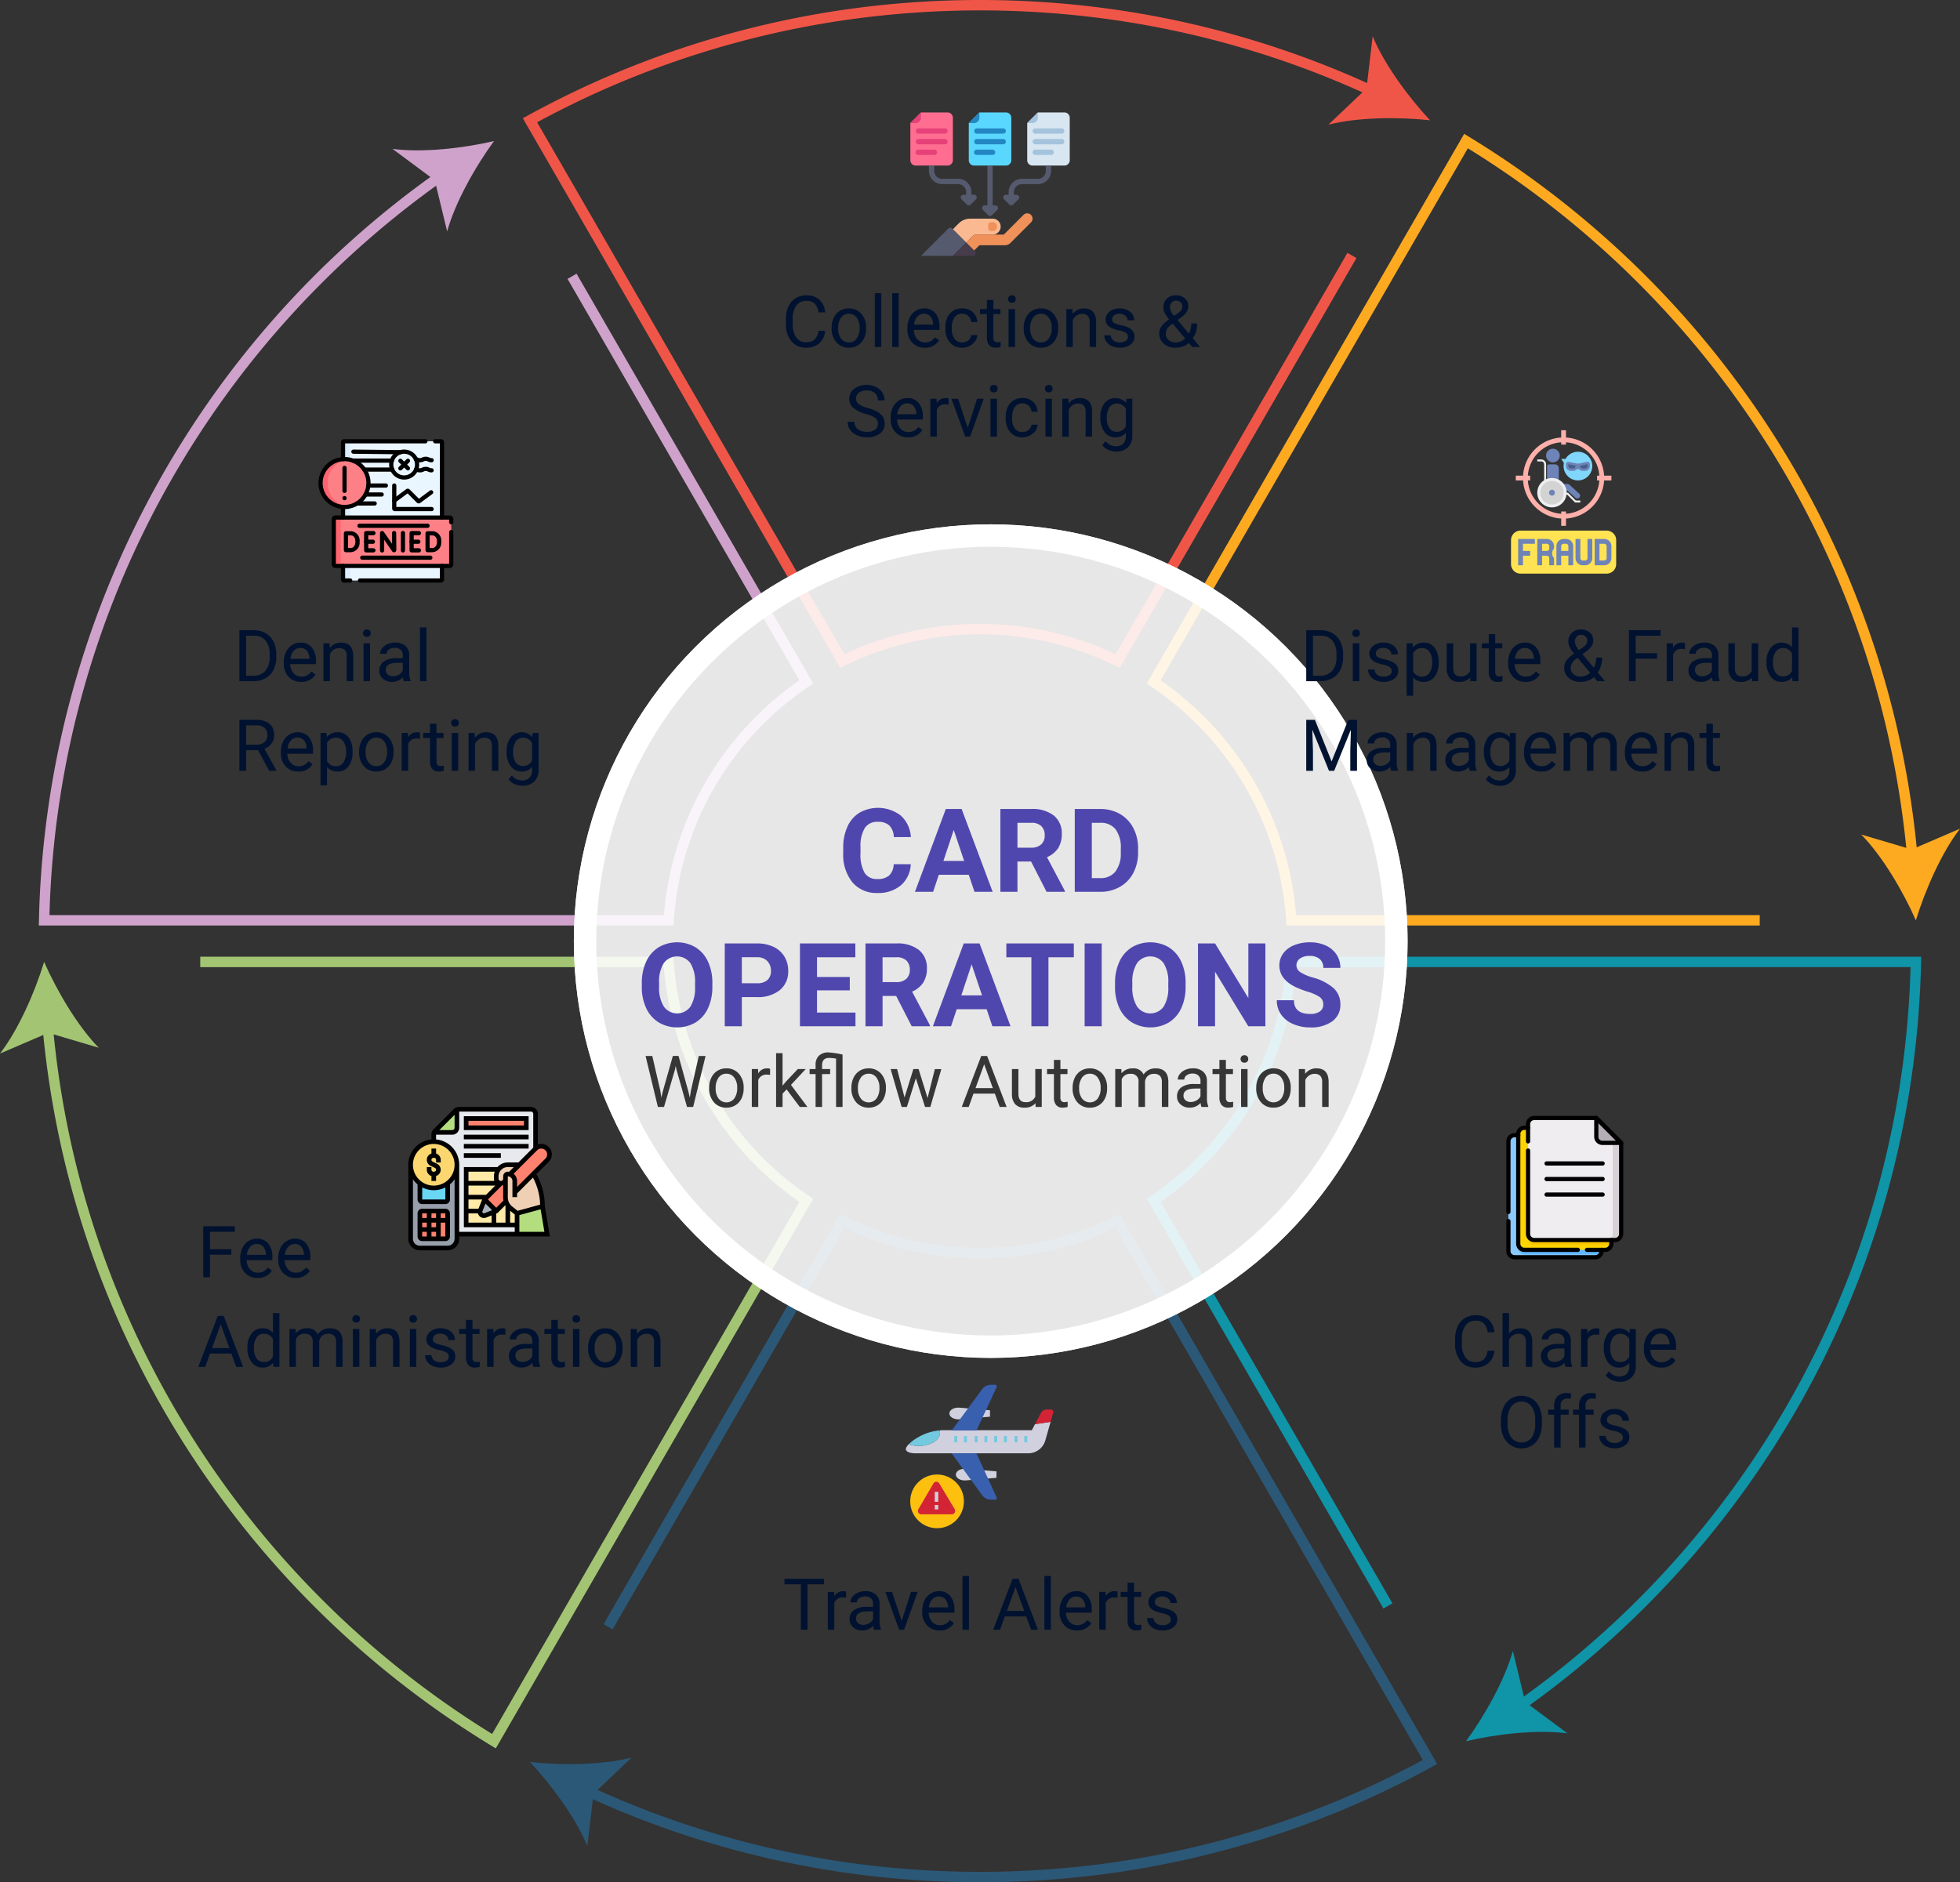 <svg xmlns="http://www.w3.org/2000/svg" xmlns:xlink="http://www.w3.org/1999/xlink" width="437.26" height="420" viewBox="0 0 437.26 420">
  <rect x="0" y="0" width="437.26" height="420" fill="#333333" stroke="none"/>
  <defs>
    <clipPath id="clip-path">
      <rect id="Rectangle_32655" data-name="Rectangle 32655" width="437.259" height="420" fill="none"/>
    </clipPath>
    <clipPath id="clip-path-2">
      <path id="path3768" d="M0-682.665H32v32H0Z" transform="translate(0 682.665)"/>
    </clipPath>
  </defs>
  <g id="Group_66720" data-name="Group 66720" transform="translate(-1105.979 -1564)">
    <g id="Group_66239" data-name="Group 66239">
      <path id="Meet_OpenBots" data-name="Meet OpenBots" d="M-37-3.609A4.185,4.185,0,0,1-38.332-.824a4.365,4.365,0,0,1-2.98.98,4.008,4.008,0,0,1-3.23-1.445,5.815,5.815,0,0,1-1.215-3.867V-6.25a6.481,6.481,0,0,1,.566-2.789,4.231,4.231,0,0,1,1.605-1.848,4.47,4.47,0,0,1,2.406-.645,4.11,4.11,0,0,1,2.906,1.012A4.235,4.235,0,0,1-37-7.719h-1.508a3.268,3.268,0,0,0-.848-1.975A2.565,2.565,0,0,0-41.18-10.3a2.684,2.684,0,0,0-2.254,1.063,4.882,4.882,0,0,0-.816,3.026v1.1a5.018,5.018,0,0,0,.773,2.948A2.5,2.5,0,0,0-41.312-1.07a2.887,2.887,0,0,0,1.918-.566,3.143,3.143,0,0,0,.887-1.973Zm1.438-.7a4.993,4.993,0,0,1,.488-2.234A3.643,3.643,0,0,1-33.715-8.07a3.7,3.7,0,0,1,1.988-.539,3.565,3.565,0,0,1,2.793,1.2,4.6,4.6,0,0,1,1.066,3.18v.1a5.036,5.036,0,0,1-.473,2.215A3.589,3.589,0,0,1-29.691-.391a3.743,3.743,0,0,1-2.02.547,3.556,3.556,0,0,1-2.785-1.2A4.575,4.575,0,0,1-35.562-4.2Zm1.453.172a3.616,3.616,0,0,0,.652,2.258,2.088,2.088,0,0,0,1.746.852,2.075,2.075,0,0,0,1.75-.863A3.955,3.955,0,0,0-29.312-4.3a3.61,3.61,0,0,0-.66-2.254,2.1,2.1,0,0,0-1.754-.863,2.075,2.075,0,0,0-1.727.852A3.925,3.925,0,0,0-34.109-4.133ZM-24.484,0H-25.93V-12h1.445ZM-20.6,0h-1.445V-12H-20.6Zm5.82.156a3.693,3.693,0,0,1-2.8-1.129,4.19,4.19,0,0,1-1.078-3.02v-.266a5.073,5.073,0,0,1,.48-2.246,3.748,3.748,0,0,1,1.344-1.547,3.378,3.378,0,0,1,1.871-.559A3.166,3.166,0,0,1-12.4-7.523a4.7,4.7,0,0,1,.914,3.109v.6h-5.727a3,3,0,0,0,.73,2.02,2.3,2.3,0,0,0,1.777.77,2.517,2.517,0,0,0,1.3-.312,3.259,3.259,0,0,0,.93-.828l.883.688A3.55,3.55,0,0,1-14.781.156Zm-.18-7.578a1.928,1.928,0,0,0-1.469.637A3.1,3.1,0,0,0-17.164-5h4.234v-.109a2.753,2.753,0,0,0-.594-1.707A1.815,1.815,0,0,0-14.961-7.422Zm8.539,6.4A2.082,2.082,0,0,0-5.07-1.492,1.649,1.649,0,0,0-4.43-2.664h1.367a2.621,2.621,0,0,1-.5,1.383A3.293,3.293,0,0,1-4.793-.234,3.55,3.55,0,0,1-6.422.156,3.482,3.482,0,0,1-9.168-1a4.59,4.59,0,0,1-1.02-3.152v-.242a5.089,5.089,0,0,1,.453-2.2,3.451,3.451,0,0,1,1.3-1.492,3.7,3.7,0,0,1,2-.531,3.39,3.39,0,0,1,2.363.852,3.043,3.043,0,0,1,1,2.211H-4.43a1.992,1.992,0,0,0-.621-1.348A1.932,1.932,0,0,0-6.43-7.422a2.023,2.023,0,0,0-1.707.793,3.724,3.724,0,0,0-.605,2.293v.273a3.65,3.65,0,0,0,.6,2.25A2.033,2.033,0,0,0-6.422-1.023ZM.523-10.5v2.047H2.1v1.117H.523v5.249a1.173,1.173,0,0,0,.211.763.888.888,0,0,0,.719.254,3.5,3.5,0,0,0,.688-.094V0A4.215,4.215,0,0,1,1.031.156,1.8,1.8,0,0,1-.43-.43,2.517,2.517,0,0,1-.922-2.094V-7.336H-2.461V-8.453H-.922V-10.5ZM5.359,0H3.914V-8.453H5.359ZM3.8-10.7a.863.863,0,0,1,.215-.594.807.807,0,0,1,.637-.242.819.819,0,0,1,.641.242.854.854,0,0,1,.219.594.826.826,0,0,1-.219.586.834.834,0,0,1-.641.234.821.821,0,0,1-.637-.234A.834.834,0,0,1,3.8-10.7ZM7.289-4.3a4.993,4.993,0,0,1,.488-2.234A3.643,3.643,0,0,1,9.137-8.07a3.7,3.7,0,0,1,1.988-.539,3.565,3.565,0,0,1,2.793,1.2,4.6,4.6,0,0,1,1.066,3.18v.1a5.036,5.036,0,0,1-.473,2.215A3.589,3.589,0,0,1,13.16-.391a3.743,3.743,0,0,1-2.02.547,3.556,3.556,0,0,1-2.785-1.2A4.575,4.575,0,0,1,7.289-4.2Zm1.453.172a3.616,3.616,0,0,0,.652,2.258,2.088,2.088,0,0,0,1.746.852,2.075,2.075,0,0,0,1.75-.863A3.955,3.955,0,0,0,13.539-4.3a3.61,3.61,0,0,0-.66-2.254,2.1,2.1,0,0,0-1.754-.863A2.075,2.075,0,0,0,9.4-6.57,3.925,3.925,0,0,0,8.742-4.133Zm9.422-4.32.047,1.063a3.08,3.08,0,0,1,2.531-1.219q2.68,0,2.7,3.023V0H22V-5.594a1.946,1.946,0,0,0-.418-1.352A1.675,1.675,0,0,0,20.3-7.383a2.086,2.086,0,0,0-1.234.375,2.546,2.546,0,0,0-.828.984V0H16.8V-8.453ZM30.547-2.242a1.064,1.064,0,0,0-.441-.91,4.249,4.249,0,0,0-1.539-.559,7.277,7.277,0,0,1-1.742-.562,2.479,2.479,0,0,1-.953-.781,1.869,1.869,0,0,1-.309-1.078,2.193,2.193,0,0,1,.879-1.758,3.432,3.432,0,0,1,2.246-.719,3.532,3.532,0,0,1,2.332.742,2.357,2.357,0,0,1,.895,1.9H30.461a1.3,1.3,0,0,0-.5-1.023,1.888,1.888,0,0,0-1.27-.43,1.976,1.976,0,0,0-1.234.344,1.082,1.082,0,0,0-.445.9.877.877,0,0,0,.414.789,5.1,5.1,0,0,0,1.5.508,7.8,7.8,0,0,1,1.754.578,2.558,2.558,0,0,1,1,.809,1.988,1.988,0,0,1,.324,1.152,2.163,2.163,0,0,1-.906,1.816,3.8,3.8,0,0,1-2.352.684,4.257,4.257,0,0,1-1.8-.359,2.922,2.922,0,0,1-1.223-1A2.42,2.42,0,0,1,25.273-2.6h1.445A1.5,1.5,0,0,0,27.3-1.449a2.258,2.258,0,0,0,1.434.426,2.331,2.331,0,0,0,1.316-.332A1.02,1.02,0,0,0,30.547-2.242Zm6.984-.812a2.668,2.668,0,0,1,.457-1.508,6.965,6.965,0,0,1,1.746-1.6,7.54,7.54,0,0,1-1.016-1.484,2.664,2.664,0,0,1-.258-1.117,2.682,2.682,0,0,1,.766-2.031,2.877,2.877,0,0,1,2.078-.734,2.8,2.8,0,0,1,1.938.684,2.211,2.211,0,0,1,.766,1.723,2.431,2.431,0,0,1-.348,1.27,4.518,4.518,0,0,1-1.215,1.223l-.836.617,2.531,3.023a4.8,4.8,0,0,0,.531-2.258h1.3a5.447,5.447,0,0,1-.961,3.3L46.641,0H44.906l-.758-.9a3.96,3.96,0,0,1-1.355.785,4.8,4.8,0,0,1-1.582.27,3.909,3.909,0,0,1-2.672-.883A2.944,2.944,0,0,1,37.531-3.055Zm3.68,2.031a3.042,3.042,0,0,0,2.1-.875l-2.773-3.32-.258.188a2.6,2.6,0,0,0-1.3,1.977,1.918,1.918,0,0,0,.6,1.477A2.312,2.312,0,0,0,41.211-1.023Zm-1.3-7.789a3.282,3.282,0,0,0,.922,1.875l.922-.648a2.453,2.453,0,0,0,.727-.715,1.629,1.629,0,0,0,.2-.824A1.117,1.117,0,0,0,42.281-10a1.426,1.426,0,0,0-.984-.348,1.274,1.274,0,0,0-1.016.434A1.618,1.618,0,0,0,39.906-8.812ZM-27.937,14.93a7.053,7.053,0,0,1-2.809-1.363,2.6,2.6,0,0,1-.879-2,2.751,2.751,0,0,1,1.074-2.223,4.269,4.269,0,0,1,2.793-.879,4.66,4.66,0,0,1,2.09.453,3.436,3.436,0,0,1,1.422,1.25,3.2,3.2,0,0,1,.5,1.742H-25.25a2.08,2.08,0,0,0-.656-1.627A2.669,2.669,0,0,0-27.758,9.7a2.732,2.732,0,0,0-1.73.489,1.632,1.632,0,0,0-.621,1.358,1.468,1.468,0,0,0,.59,1.178,5.785,5.785,0,0,0,2.008.88,9.316,9.316,0,0,1,2.219.88A3.367,3.367,0,0,1-24.105,15.6a2.861,2.861,0,0,1,.387,1.508A2.658,2.658,0,0,1-24.8,19.324a4.6,4.6,0,0,1-2.883.832,5.347,5.347,0,0,1-2.187-.449,3.681,3.681,0,0,1-1.566-1.23,3,3,0,0,1-.551-1.773h1.508a1.959,1.959,0,0,0,.762,1.629,3.207,3.207,0,0,0,2.035.6,2.948,2.948,0,0,0,1.82-.484,1.573,1.573,0,0,0,.633-1.32,1.545,1.545,0,0,0-.586-1.293A6.755,6.755,0,0,0-27.937,14.93Zm9.422,5.227a3.693,3.693,0,0,1-2.8-1.129,4.19,4.19,0,0,1-1.078-3.02v-.266a5.073,5.073,0,0,1,.48-2.246,3.748,3.748,0,0,1,1.344-1.547,3.378,3.378,0,0,1,1.871-.559,3.166,3.166,0,0,1,2.563,1.086,4.7,4.7,0,0,1,.914,3.109v.6h-5.727a3,3,0,0,0,.73,2.02,2.3,2.3,0,0,0,1.777.77,2.517,2.517,0,0,0,1.3-.312,3.259,3.259,0,0,0,.93-.828l.883.688A3.55,3.55,0,0,1-18.516,20.156Zm-.18-7.578a1.928,1.928,0,0,0-1.469.637A3.1,3.1,0,0,0-20.9,15h4.234v-.109a2.753,2.753,0,0,0-.594-1.707A1.815,1.815,0,0,0-18.7,12.578Zm9.234.266a4.331,4.331,0,0,0-.711-.055A1.9,1.9,0,0,0-12.1,14v6h-1.445V11.547h1.406l.023.977A2.251,2.251,0,0,1-10.1,11.391a1.477,1.477,0,0,1,.641.109Zm4.258,5.2,2.094-6.492h1.477L-4.664,20h-1.1l-3.062-8.453h1.477ZM1.328,20H-.117V11.547H1.328ZM-.234,9.3A.863.863,0,0,1-.02,8.711a.807.807,0,0,1,.637-.242.819.819,0,0,1,.641.242.854.854,0,0,1,.219.594.826.826,0,0,1-.219.586.834.834,0,0,1-.641.234A.821.821,0,0,1-.02,9.891.834.834,0,0,1-.234,9.3Zm7.266,9.672a2.082,2.082,0,0,0,1.352-.469,1.649,1.649,0,0,0,.641-1.172h1.367a2.621,2.621,0,0,1-.5,1.383,3.293,3.293,0,0,1-1.23,1.047,3.55,3.55,0,0,1-1.629.391A3.482,3.482,0,0,1,4.285,19a4.59,4.59,0,0,1-1.02-3.152v-.242a5.089,5.089,0,0,1,.453-2.2,3.451,3.451,0,0,1,1.3-1.492,3.7,3.7,0,0,1,2-.531,3.39,3.39,0,0,1,2.363.852,3.043,3.043,0,0,1,1,2.211H9.023A1.992,1.992,0,0,0,8.4,13.105a1.932,1.932,0,0,0-1.379-.527,2.023,2.023,0,0,0-1.707.793,3.724,3.724,0,0,0-.605,2.293v.273a3.65,3.65,0,0,0,.6,2.25A2.033,2.033,0,0,0,7.031,18.977ZM13.586,20H12.141V11.547h1.445ZM12.023,9.3a.863.863,0,0,1,.215-.594.807.807,0,0,1,.637-.242.819.819,0,0,1,.641.242.854.854,0,0,1,.219.594.826.826,0,0,1-.219.586.834.834,0,0,1-.641.234.821.821,0,0,1-.637-.234A.834.834,0,0,1,12.023,9.3Zm5.242,2.242.047,1.063a3.08,3.08,0,0,1,2.531-1.219q2.68,0,2.7,3.023V20H21.1V14.406a1.946,1.946,0,0,0-.418-1.352,1.675,1.675,0,0,0-1.277-.437,2.086,2.086,0,0,0-1.234.375,2.546,2.546,0,0,0-.828.984V20H15.9V11.547ZM24.383,15.7a4.968,4.968,0,0,1,.914-3.145,3.151,3.151,0,0,1,4.836-.074l.07-.937h1.32V19.8a3.439,3.439,0,0,1-.973,2.586,3.589,3.589,0,0,1-2.613.945,4.348,4.348,0,0,1-1.789-.391,3.08,3.08,0,0,1-1.336-1.07l.75-.867a2.826,2.826,0,0,0,2.273,1.148,2.214,2.214,0,0,0,1.645-.594,2.269,2.269,0,0,0,.59-1.672v-.727a2.971,2.971,0,0,1-2.367,1,2.887,2.887,0,0,1-2.4-1.2A5.224,5.224,0,0,1,24.383,15.7Zm1.453.164a3.79,3.79,0,0,0,.586,2.246,1.9,1.9,0,0,0,1.641.816,2.117,2.117,0,0,0,2.008-1.242V13.828a2.142,2.142,0,0,0-1.992-1.211,1.921,1.921,0,0,0-1.648.82A4.128,4.128,0,0,0,25.836,15.867Z" transform="translate(1327.07 1641.428)" fill="#001230"/>
      <path id="Meet_OpenBots-2" data-name="Meet OpenBots" d="M7.594-5.023H2.82V0H1.32V-11.375H8.367v1.227H2.82v3.9H7.594ZM13.445.156a3.693,3.693,0,0,1-2.8-1.129A4.19,4.19,0,0,1,9.57-3.992v-.266a5.073,5.073,0,0,1,.48-2.246,3.748,3.748,0,0,1,1.344-1.547,3.378,3.378,0,0,1,1.871-.559,3.166,3.166,0,0,1,2.563,1.086,4.7,4.7,0,0,1,.914,3.109v.6H11.016a3,3,0,0,0,.73,2.02,2.3,2.3,0,0,0,1.777.77,2.517,2.517,0,0,0,1.3-.312,3.259,3.259,0,0,0,.93-.828l.883.688A3.55,3.55,0,0,1,13.445.156Zm-.18-7.578a1.928,1.928,0,0,0-1.469.637A3.1,3.1,0,0,0,11.063-5H15.3v-.109A2.753,2.753,0,0,0,14.7-6.816,1.815,1.815,0,0,0,13.266-7.422ZM21.922.156a3.693,3.693,0,0,1-2.8-1.129,4.19,4.19,0,0,1-1.078-3.02v-.266a5.073,5.073,0,0,1,.48-2.246,3.748,3.748,0,0,1,1.344-1.547,3.378,3.378,0,0,1,1.871-.559A3.166,3.166,0,0,1,24.3-7.523a4.7,4.7,0,0,1,.914,3.109v.6H19.492a3,3,0,0,0,.73,2.02A2.3,2.3,0,0,0,22-1.023a2.517,2.517,0,0,0,1.3-.312,3.259,3.259,0,0,0,.93-.828l.883.688A3.55,3.55,0,0,1,21.922.156Zm-.18-7.578a1.928,1.928,0,0,0-1.469.637A3.1,3.1,0,0,0,19.539-5h4.234v-.109a2.753,2.753,0,0,0-.594-1.707A1.815,1.815,0,0,0,21.742-7.422ZM7.6,17.023H2.836L1.766,20H.219L4.563,8.625H5.875L10.227,20H8.688ZM3.289,15.8H7.156l-1.937-5.32ZM11.18,15.7a4.952,4.952,0,0,1,.922-3.129,2.915,2.915,0,0,1,2.414-1.184,2.932,2.932,0,0,1,2.352,1.016V8h1.445V20H16.984l-.07-.906A2.943,2.943,0,0,1,14.5,20.156a2.887,2.887,0,0,1-2.395-1.2,5.008,5.008,0,0,1-.926-3.141Zm1.445.164a3.749,3.749,0,0,0,.594,2.25,1.92,1.92,0,0,0,1.641.813A2.108,2.108,0,0,0,16.867,17.7V13.813a2.125,2.125,0,0,0-1.992-1.2,1.929,1.929,0,0,0-1.656.82A4.128,4.128,0,0,0,12.625,15.867Zm9.289-4.32.039.938a3.122,3.122,0,0,1,2.508-1.094,2.417,2.417,0,0,1,2.414,1.359,3.2,3.2,0,0,1,1.1-.984,3.242,3.242,0,0,1,1.6-.375q2.781,0,2.828,2.945V20H30.953V14.422a1.941,1.941,0,0,0-.414-1.355,1.823,1.823,0,0,0-1.391-.449,1.916,1.916,0,0,0-1.336.48,1.949,1.949,0,0,0-.617,1.293V20H25.742V14.461a1.613,1.613,0,0,0-1.8-1.844,1.934,1.934,0,0,0-1.945,1.211V20H20.547V11.547ZM36.148,20H34.7V11.547h1.445ZM34.586,9.3a.863.863,0,0,1,.215-.594.807.807,0,0,1,.637-.242.819.819,0,0,1,.641.242A.854.854,0,0,1,36.3,9.3a.826.826,0,0,1-.219.586.834.834,0,0,1-.641.234.821.821,0,0,1-.637-.234A.834.834,0,0,1,34.586,9.3Zm5.242,2.242.047,1.063a3.08,3.08,0,0,1,2.531-1.219q2.68,0,2.7,3.023V20H43.664V14.406a1.946,1.946,0,0,0-.418-1.352,1.675,1.675,0,0,0-1.277-.437,2.086,2.086,0,0,0-1.234.375,2.546,2.546,0,0,0-.828.984V20H38.461V11.547ZM48.859,20H47.414V11.547h1.445ZM47.3,9.3a.863.863,0,0,1,.215-.594.807.807,0,0,1,.637-.242.819.819,0,0,1,.641.242.854.854,0,0,1,.219.594.826.826,0,0,1-.219.586.834.834,0,0,1-.641.234.821.821,0,0,1-.637-.234A.834.834,0,0,1,47.3,9.3Zm8.8,8.453a1.064,1.064,0,0,0-.441-.91,4.249,4.249,0,0,0-1.539-.559,7.277,7.277,0,0,1-1.742-.562,2.479,2.479,0,0,1-.953-.781,1.869,1.869,0,0,1-.309-1.078,2.193,2.193,0,0,1,.879-1.758,3.432,3.432,0,0,1,2.246-.719,3.532,3.532,0,0,1,2.332.742,2.357,2.357,0,0,1,.895,1.9H56.008a1.3,1.3,0,0,0-.5-1.023,1.888,1.888,0,0,0-1.27-.43A1.976,1.976,0,0,0,53,12.922a1.082,1.082,0,0,0-.445.9.877.877,0,0,0,.414.789,5.1,5.1,0,0,0,1.5.508,7.8,7.8,0,0,1,1.754.578,2.558,2.558,0,0,1,1,.809,1.988,1.988,0,0,1,.324,1.152,2.163,2.163,0,0,1-.906,1.816,3.8,3.8,0,0,1-2.352.684,4.257,4.257,0,0,1-1.8-.359,2.922,2.922,0,0,1-1.223-1A2.42,2.42,0,0,1,50.82,17.4h1.445a1.5,1.5,0,0,0,.582,1.152,2.258,2.258,0,0,0,1.434.426,2.331,2.331,0,0,0,1.316-.332A1.02,1.02,0,0,0,56.094,17.758ZM61.383,9.5v2.047h1.578v1.117H61.383v5.249a1.173,1.173,0,0,0,.211.763.888.888,0,0,0,.719.254A3.5,3.5,0,0,0,63,18.836V20a4.215,4.215,0,0,1-1.109.155,1.8,1.8,0,0,1-1.461-.586,2.517,2.517,0,0,1-.492-1.664V12.664H58.4V11.547h1.539V9.5Zm7.352,3.344a4.331,4.331,0,0,0-.711-.055A1.9,1.9,0,0,0,66.094,14v6H64.648V11.547h1.406l.023.977a2.251,2.251,0,0,1,2.016-1.133,1.477,1.477,0,0,1,.641.109ZM74.969,20a3.036,3.036,0,0,1-.2-.891,3.225,3.225,0,0,1-2.406,1.047,2.984,2.984,0,0,1-2.051-.707,2.288,2.288,0,0,1-.8-1.793,2.39,2.39,0,0,1,1-2.051,4.733,4.733,0,0,1,2.824-.73h1.406v-.664A1.623,1.623,0,0,0,74.289,13a1.821,1.821,0,0,0-1.336-.449,2.108,2.108,0,0,0-1.3.391,1.151,1.151,0,0,0-.523.945H69.68a2,2,0,0,1,.449-1.223,3.066,3.066,0,0,1,1.219-.934,4.1,4.1,0,0,1,1.691-.344,3.342,3.342,0,0,1,2.289.73,2.635,2.635,0,0,1,.859,2.012v3.891a4.757,4.757,0,0,0,.3,1.852V20Zm-2.4-1.1a2.54,2.54,0,0,0,1.289-.352,2.127,2.127,0,0,0,.883-.914V15.9H73.609q-2.656,0-2.656,1.555a1.316,1.316,0,0,0,.453,1.063A1.742,1.742,0,0,0,72.57,18.9Zm7.844-9.4v2.047h1.578v1.117H80.414v5.249a1.173,1.173,0,0,0,.211.763.888.888,0,0,0,.719.254,3.5,3.5,0,0,0,.688-.094V20a4.215,4.215,0,0,1-1.109.155,1.8,1.8,0,0,1-1.461-.586,2.517,2.517,0,0,1-.492-1.664V12.664H77.43V11.547h1.539V9.5ZM85.25,20H83.8V11.547H85.25ZM83.688,9.3a.863.863,0,0,1,.215-.594.807.807,0,0,1,.637-.242.819.819,0,0,1,.641.242A.854.854,0,0,1,85.4,9.3a.826.826,0,0,1-.219.586.834.834,0,0,1-.641.234.821.821,0,0,1-.637-.234A.834.834,0,0,1,83.688,9.3ZM87.18,15.7a4.993,4.993,0,0,1,.488-2.234,3.643,3.643,0,0,1,1.359-1.531,3.7,3.7,0,0,1,1.988-.539,3.565,3.565,0,0,1,2.793,1.2,4.6,4.6,0,0,1,1.066,3.18v.1a5.036,5.036,0,0,1-.473,2.215,3.589,3.589,0,0,1-1.352,1.527,3.743,3.743,0,0,1-2.02.547,3.556,3.556,0,0,1-2.785-1.2A4.575,4.575,0,0,1,87.18,15.8Zm1.453.172a3.616,3.616,0,0,0,.652,2.258,2.211,2.211,0,0,0,3.5-.012A3.955,3.955,0,0,0,93.43,15.7a3.61,3.61,0,0,0-.66-2.254,2.1,2.1,0,0,0-1.754-.863,2.075,2.075,0,0,0-1.727.852A3.925,3.925,0,0,0,88.633,15.867Zm9.422-4.32.047,1.063a3.08,3.08,0,0,1,2.531-1.219q2.68,0,2.7,3.023V20h-1.445V14.406a1.946,1.946,0,0,0-.418-1.352,1.675,1.675,0,0,0-1.277-.437,2.086,2.086,0,0,0-1.234.375,2.546,2.546,0,0,0-.828.984V20H96.688V11.547Z" transform="translate(1150 1849)" fill="#001230"/>
      <path id="Meet_OpenBots-3" data-name="Meet OpenBots" d="M-35.219-10.148h-3.656V0h-1.492V-10.148h-3.648v-1.227h8.8Zm4.961,2.992a4.331,4.331,0,0,0-.711-.055A1.9,1.9,0,0,0-32.9-6V0h-1.445V-8.453h1.406l.023.977A2.251,2.251,0,0,1-30.9-8.609a1.477,1.477,0,0,1,.641.109ZM-24.023,0a3.036,3.036,0,0,1-.2-.891A3.225,3.225,0,0,1-26.633.156a2.984,2.984,0,0,1-2.051-.707,2.287,2.287,0,0,1-.8-1.793,2.39,2.39,0,0,1,1-2.051,4.733,4.733,0,0,1,2.824-.73h1.406v-.664A1.623,1.623,0,0,0-24.7-7a1.821,1.821,0,0,0-1.336-.449,2.108,2.108,0,0,0-1.3.391,1.151,1.151,0,0,0-.523.945h-1.453a2,2,0,0,1,.449-1.223,3.066,3.066,0,0,1,1.219-.934,4.1,4.1,0,0,1,1.691-.344,3.342,3.342,0,0,1,2.289.73A2.635,2.635,0,0,1-22.8-5.867v3.891a4.757,4.757,0,0,0,.3,1.852V0Zm-2.4-1.1a2.54,2.54,0,0,0,1.289-.352,2.127,2.127,0,0,0,.883-.914V-4.1h-1.133q-2.656,0-2.656,1.555a1.316,1.316,0,0,0,.453,1.063A1.742,1.742,0,0,0-26.422-1.1Zm8.555-.859,2.094-6.492H-14.3L-17.328,0h-1.1l-3.062-8.453h1.477ZM-9.4.156A3.693,3.693,0,0,1-12.2-.973a4.19,4.19,0,0,1-1.078-3.02v-.266a5.073,5.073,0,0,1,.48-2.246,3.748,3.748,0,0,1,1.344-1.547,3.378,3.378,0,0,1,1.871-.559A3.166,3.166,0,0,1-7.016-7.523,4.7,4.7,0,0,1-6.1-4.414v.6h-5.727a3,3,0,0,0,.73,2.02,2.3,2.3,0,0,0,1.777.77,2.517,2.517,0,0,0,1.3-.312,3.259,3.259,0,0,0,.93-.828l.883.688A3.55,3.55,0,0,1-9.4.156Zm-.18-7.578a1.928,1.928,0,0,0-1.469.637A3.1,3.1,0,0,0-11.781-5h4.234v-.109a2.753,2.753,0,0,0-.594-1.707A1.815,1.815,0,0,0-9.578-7.422ZM-2.859,0H-4.3V-12h1.445ZM9.922-2.977H5.156L4.086,0H2.539L6.883-11.375H8.2L12.547,0H11.008ZM5.609-4.2H9.477L7.539-9.523ZM15.422,0H13.977V-12h1.445Zm5.82.156a3.693,3.693,0,0,1-2.8-1.129,4.19,4.19,0,0,1-1.078-3.02v-.266a5.073,5.073,0,0,1,.48-2.246,3.748,3.748,0,0,1,1.344-1.547,3.378,3.378,0,0,1,1.871-.559,3.166,3.166,0,0,1,2.563,1.086,4.7,4.7,0,0,1,.914,3.109v.6H18.813a3,3,0,0,0,.73,2.02,2.3,2.3,0,0,0,1.777.77,2.517,2.517,0,0,0,1.3-.312,3.259,3.259,0,0,0,.93-.828l.883.688A3.55,3.55,0,0,1,21.242.156Zm-.18-7.578a1.928,1.928,0,0,0-1.469.637A3.1,3.1,0,0,0,18.859-5h4.234v-.109A2.753,2.753,0,0,0,22.5-6.816,1.815,1.815,0,0,0,21.063-7.422Zm9.234.266a4.331,4.331,0,0,0-.711-.055A1.9,1.9,0,0,0,27.656-6V0H26.211V-8.453h1.406l.023.977a2.251,2.251,0,0,1,2.016-1.133A1.477,1.477,0,0,1,30.3-8.5Zm3.68-3.344v2.047h1.578v1.117H33.977v5.249a1.173,1.173,0,0,0,.211.763.888.888,0,0,0,.719.254,3.5,3.5,0,0,0,.688-.094V0a4.215,4.215,0,0,1-1.109.155A1.8,1.8,0,0,1,33.023-.43a2.517,2.517,0,0,1-.492-1.664V-7.336H30.992V-8.453h1.539V-10.5Zm8.188,8.258a1.064,1.064,0,0,0-.441-.91,4.249,4.249,0,0,0-1.539-.559,7.277,7.277,0,0,1-1.742-.562,2.479,2.479,0,0,1-.953-.781,1.869,1.869,0,0,1-.309-1.078,2.193,2.193,0,0,1,.879-1.758A3.432,3.432,0,0,1,40.3-8.609a3.532,3.532,0,0,1,2.332.742,2.357,2.357,0,0,1,.895,1.9H42.078a1.3,1.3,0,0,0-.5-1.023,1.888,1.888,0,0,0-1.27-.43,1.976,1.976,0,0,0-1.234.344,1.082,1.082,0,0,0-.445.9.877.877,0,0,0,.414.789,5.1,5.1,0,0,0,1.5.508,7.8,7.8,0,0,1,1.754.578,2.558,2.558,0,0,1,1,.809,1.988,1.988,0,0,1,.324,1.152A2.163,2.163,0,0,1,42.7-.527a3.8,3.8,0,0,1-2.352.684,4.257,4.257,0,0,1-1.8-.359,2.922,2.922,0,0,1-1.223-1A2.42,2.42,0,0,1,36.891-2.6h1.445a1.5,1.5,0,0,0,.582,1.152,2.258,2.258,0,0,0,1.434.426,2.331,2.331,0,0,0,1.316-.332A1.02,1.02,0,0,0,42.164-2.242Z" transform="translate(1325 1927.661)" fill="#001230"/>
      <g id="Group_66179" data-name="Group 66179" transform="translate(1105.979 1564)">
        <g id="Group_66178" data-name="Group 66178" clip-path="url(#clip-path)">
          <path id="Path_77987" data-name="Path 77987" d="M95.944,149.037,25.133,26.388l1.035-.571a208.8,208.8,0,0,1,73.957-24.1,213.069,213.069,0,0,1,53.992,0A208.818,208.818,0,0,1,204.8,14.842c3.592,1.429,7.189,2.979,10.7,4.613l-.979,2.1c-3.471-1.61-7.031-3.147-10.581-4.562A206.684,206.684,0,0,0,153.82,4.019a210.685,210.685,0,0,0-53.4,0,206.28,206.28,0,0,0-72.1,23.265L96.872,146c2.056-.97,4.168-1.852,6.3-2.617a70.164,70.164,0,0,1,7.667-2.274,71.083,71.083,0,0,1,32.57,0,70.165,70.165,0,0,1,7.667,2.274c2.13.766,4.242,1.648,6.3,2.617l51.718-89.578,2.01,1.16-52.8,91.453-.975-.478a68.122,68.122,0,0,0-14.452-5.189,68.123,68.123,0,0,0-7.736-1.36,69.611,69.611,0,0,0-16.03,0,67.986,67.986,0,0,0-22.188,6.548Z" transform="translate(91.506)" fill="#f05648"/>
          <path id="Path_77988" data-name="Path 77988" d="M86.531,20.488C81.733,15.35,76.289,7.962,73.736,1.743L72.367,13.4l-8.511,8.08c6.511-1.685,15.691-1.754,22.675-.989" transform="translate(232.492 6.346)" fill="#f05648"/>
          <path id="Path_77989" data-name="Path 77989" d="M116.451,207.423a212.72,212.72,0,0,1-27-1.722,209.321,209.321,0,0,1-25.966-5.017,209,209,0,0,1-24.717-8.1c-3.6-1.434-7.2-2.984-10.7-4.613l.975-2.107c3.467,1.615,7.031,3.151,10.586,4.567a206.35,206.35,0,0,0,24.444,8.01A206.405,206.405,0,0,0,89.747,203.4a209.813,209.813,0,0,0,26.7,1.7,209.721,209.721,0,0,0,26.694-1.7,206.479,206.479,0,0,0,25.683-4.961,206.7,206.7,0,0,0,24.448-8.01,208.555,208.555,0,0,0,21.965-10.289L146.7,61.421c-2.056.97-4.168,1.852-6.293,2.617a72.677,72.677,0,0,1-7.671,2.274,70.8,70.8,0,0,1-8,1.4,71.714,71.714,0,0,1-16.573,0,70.884,70.884,0,0,1-8-1.4,72.271,72.271,0,0,1-7.667-2.274c-2.13-.77-4.237-1.647-6.3-2.617L34.483,151l-2.01-1.16L85.269,58.386l.975.478a68.415,68.415,0,0,0,7.04,2.989,68.581,68.581,0,0,0,7.411,2.2,68.3,68.3,0,0,0,7.736,1.36,69.611,69.611,0,0,0,16.03,0,67.936,67.936,0,0,0,7.736-1.36,68.271,68.271,0,0,0,7.411-2.2,67.906,67.906,0,0,0,7.045-2.989l.97-.478,70.811,122.649-1.04.571a209.269,209.269,0,0,1-23.265,10.976,208.512,208.512,0,0,1-24.722,8.1,209.322,209.322,0,0,1-25.966,5.017,212.683,212.683,0,0,1-26.991,1.722" transform="translate(102.181 212.577)" fill="#2b5877"/>
          <path id="Path_77990" data-name="Path 77990" d="M25.477,85.494c4.8,5.137,10.242,12.526,12.795,18.745l1.374-11.653,8.507-8.08c-6.511,1.685-15.691,1.754-22.675.989" transform="translate(92.759 307.673)" fill="#2b5877"/>
          <path id="Path_77991" data-name="Path 77991" d="M191.874,183.087H86.29L86.22,182A68.354,68.354,0,0,0,83.3,166.249,68.161,68.161,0,0,0,77,151.983a68.755,68.755,0,0,0-20.977-22.29l-.9-.6L125.937,6.436l1.016.617A211.261,211.261,0,0,1,167.51,39.177a210.947,210.947,0,0,1,31.53,41.044,209.272,209.272,0,0,1,20.717,48.172,209.711,209.711,0,0,1,7.337,39.443l-2.311.209a207.3,207.3,0,0,0-7.258-39.011A206.773,206.773,0,0,0,197.04,81.4,208.64,208.64,0,0,0,126.758,9.657L58.212,128.38a71.143,71.143,0,0,1,11.24,9.681A70.81,70.81,0,0,1,79,150.809a70.249,70.249,0,0,1,9.449,29.957H191.874Z" transform="translate(200.707 23.433)" fill="#feaa21"/>
          <path id="Path_77992" data-name="Path 77992" d="M101.659,60.3c2.051-6.725,5.731-15.129,9.843-20.452l-10.781,4.636-11.25-3.332c4.711,4.8,9.361,12.716,12.187,19.148" transform="translate(325.757 145.064)" fill="#feaa21"/>
          <path id="Path_77993" data-name="Path 77993" d="M143.469,176.544H1.866l.028-1.188A210.144,210.144,0,0,1,91.031,8.233l1.337,1.9A208.573,208.573,0,0,0,32.719,74.858,206.581,206.581,0,0,0,4.242,174.223H141.306a70.827,70.827,0,0,1,30.24-52.386L119.823,32.254l2.009-1.16,52.8,91.453-.9.6a68.754,68.754,0,0,0-20.977,22.29,68.149,68.149,0,0,0-9.217,30.017Z" transform="translate(6.794 29.975)" fill="#cfa2cb"/>
          <path id="Path_77994" data-name="Path 77994" d="M41.5,6.783c-6.845,1.6-15.965,2.631-22.629,1.745l9.421,7,2.761,11.407c1.787-6.483,6.3-14.475,10.447-20.151" transform="translate(68.703 24.696)" fill="#cfa2cb"/>
          <path id="Path_77995" data-name="Path 77995" d="M138.732,214.311l-1.337-1.9a209.12,209.12,0,0,0,28.463-24.133,208.612,208.612,0,0,0,31.182-40.594,206.5,206.5,0,0,0,20.49-47.634,207.829,207.829,0,0,0,7.992-51.732H88.457a70.737,70.737,0,0,1-2.938,15.208,70.38,70.38,0,0,1-6.511,14.749,71.083,71.083,0,0,1-20.791,22.429l51.718,89.583-2.009,1.16L55.126,100l.9-.6a68.7,68.7,0,0,0,11.737-9.955A69.147,69.147,0,0,0,77.008,77.1a68.161,68.161,0,0,0,6.3-14.266A68.346,68.346,0,0,0,86.22,47.086L86.294,46h141.6l-.023,1.188a210.355,210.355,0,0,1-8.112,53.5,208.871,208.871,0,0,1-20.717,48.172,210.947,210.947,0,0,1-31.53,41.044,211.923,211.923,0,0,1-28.778,24.4" transform="translate(200.707 167.481)" fill="#1094a7"/>
          <path id="Path_77996" data-name="Path 77996" d="M70.473,99.522c6.845-1.6,15.965-2.631,22.629-1.745l-9.421-7-2.761-11.4c-1.787,6.479-6.3,14.47-10.447,20.146" transform="translate(256.584 288.999)" fill="#1094a7"/>
          <path id="Path_77997" data-name="Path 77997" d="M103.194,222.651l-1.016-.617a211.119,211.119,0,0,1-72.087-73.168A208.883,208.883,0,0,1,2.037,61.25l2.311-.2a206.484,206.484,0,0,0,27.743,86.645,208.789,208.789,0,0,0,70.282,71.739l68.546-118.718a71.036,71.036,0,0,1-20.791-22.434,70.248,70.248,0,0,1-9.449-29.957H37.257V46H142.841l.074,1.086a68.48,68.48,0,0,0,30.194,52.307l.9.608Z" transform="translate(7.416 167.481)" fill="#a3c573"/>
          <path id="Path_77998" data-name="Path 77998" d="M9.843,46.25C7.792,52.975,4.112,61.379,0,66.7l10.781-4.636L22.03,65.4C17.32,60.6,12.67,52.682,9.843,46.25" transform="translate(0 168.391)" fill="#a3c573"/>
        </g>
      </g>
      <g id="Ellipse_2125" data-name="Ellipse 2125" transform="translate(1234 1681)" fill="rgba(255,255,255,0.88)" stroke="#fff" stroke-width="5">
        <circle cx="93" cy="93" r="93" stroke="none"/>
        <circle cx="93" cy="93" r="90.5" fill="none"/>
      </g>
      <g id="Group_66175" data-name="Group 66175" transform="translate(402.761 25.339)">
        <path id="Meet_OpenBots-4" data-name="Meet OpenBots" d="M82.163,20.843a6.541,6.541,0,0,1-2.2,4.7,7.736,7.736,0,0,1-5.237,1.714,6.956,6.956,0,0,1-5.592-2.393,9.812,9.812,0,0,1-2.038-6.57v-1.13a11.08,11.08,0,0,1,.939-4.7,7.04,7.04,0,0,1,2.685-3.117,8.391,8.391,0,0,1,9.21.628,7.029,7.029,0,0,1,2.26,4.812H78.38a3.86,3.86,0,0,0-1-2.6,3.69,3.69,0,0,0-2.609-.806,3.236,3.236,0,0,0-2.85,1.365,7.649,7.649,0,0,0-.971,4.234v1.4a8.186,8.186,0,0,0,.908,4.38,3.176,3.176,0,0,0,2.863,1.384,3.76,3.76,0,0,0,2.634-.806,3.641,3.641,0,0,0,1-2.495ZM95.1,23.191H88.422L87.152,27H83.1L89.983,8.516h3.529L100.432,27h-4.05ZM89.45,20.106h4.621l-2.323-6.919ZM109,20.233h-3.034V27h-3.809V8.516h6.868a7.764,7.764,0,0,1,5.053,1.46,5.039,5.039,0,0,1,1.777,4.126,5.687,5.687,0,0,1-.819,3.155,5.585,5.585,0,0,1-2.482,2.012l4,7.554V27h-4.088Zm-3.034-3.085h3.072a3.146,3.146,0,0,0,2.222-.73,2.609,2.609,0,0,0,.787-2.012,2.793,2.793,0,0,0-.743-2.057,3.086,3.086,0,0,0-2.279-.749h-3.06ZM118.751,27V8.516h5.688a8.637,8.637,0,0,1,4.361,1.1,7.658,7.658,0,0,1,3,3.123,9.633,9.633,0,0,1,1.079,4.6v.851a9.66,9.66,0,0,1-1.06,4.583,7.592,7.592,0,0,1-2.99,3.11A8.7,8.7,0,0,1,124.477,27Zm3.809-15.4V23.94H124.4a4.136,4.136,0,0,0,3.415-1.46,6.6,6.6,0,0,0,1.206-4.177v-.978a6.7,6.7,0,0,0-1.168-4.272,4.122,4.122,0,0,0-3.415-1.454ZM37.9,48.177a11.159,11.159,0,0,1-.965,4.786,7.266,7.266,0,0,1-2.761,3.174,8.159,8.159,0,0,1-8.22.013,7.338,7.338,0,0,1-2.793-3.155,10.839,10.839,0,0,1-1-4.716v-.914a11.1,11.1,0,0,1,.984-4.805,7.326,7.326,0,0,1,2.78-3.187,8.147,8.147,0,0,1,8.214,0,7.326,7.326,0,0,1,2.78,3.187,11.068,11.068,0,0,1,.984,4.792Zm-3.859-.838A7.779,7.779,0,0,0,33,42.921a3.677,3.677,0,0,0-5.929-.019,7.69,7.69,0,0,0-1.054,4.374v.9a7.876,7.876,0,0,0,1.041,4.393A3.645,3.645,0,0,0,33,52.626a7.83,7.83,0,0,0,1.041-4.386Zm10.436,3.148V57H40.668V38.516h7.211a8.343,8.343,0,0,1,3.663.762,5.613,5.613,0,0,1,2.431,2.165,6.035,6.035,0,0,1,.851,3.193,5.307,5.307,0,0,1-1.86,4.285,7.746,7.746,0,0,1-5.148,1.568Zm0-3.085h3.4a3.345,3.345,0,0,0,2.3-.711,2.586,2.586,0,0,0,.793-2.031,3.049,3.049,0,0,0-.8-2.2,2.988,2.988,0,0,0-2.209-.863H44.477ZM68.56,48.989H61.248V53.94H69.83V57H57.439V38.516H69.8V41.6H61.248v4.405H68.56Zm10.347,1.244H75.873V57H72.064V38.516h6.868a7.764,7.764,0,0,1,5.053,1.46A5.039,5.039,0,0,1,85.762,44.1a5.687,5.687,0,0,1-.819,3.155,5.585,5.585,0,0,1-2.482,2.012l4,7.554V57H82.373Zm-3.034-3.085h3.072a3.146,3.146,0,0,0,2.222-.73,2.609,2.609,0,0,0,.787-2.012,2.793,2.793,0,0,0-.743-2.057,3.086,3.086,0,0,0-2.279-.749h-3.06Zm23.22,6.043H92.415L91.145,57H87.1l6.881-18.484h3.529L104.424,57h-4.05Zm-5.649-3.085h4.621l-2.323-6.919Zm25.1-8.506h-5.662V57h-3.809V41.6h-5.586V38.516h15.057ZM124.762,57h-3.809V38.516h3.809Zm18.713-8.823a11.158,11.158,0,0,1-.965,4.786,7.266,7.266,0,0,1-2.761,3.174,8.159,8.159,0,0,1-8.22.013,7.337,7.337,0,0,1-2.793-3.155,10.839,10.839,0,0,1-1-4.716v-.914a11.1,11.1,0,0,1,.984-4.805,7.326,7.326,0,0,1,2.78-3.187,8.147,8.147,0,0,1,8.214,0,7.326,7.326,0,0,1,2.78,3.187,11.068,11.068,0,0,1,.984,4.792Zm-3.859-.838a7.779,7.779,0,0,0-1.041-4.418,3.677,3.677,0,0,0-5.929-.019,7.69,7.69,0,0,0-1.054,4.374v.9a7.876,7.876,0,0,0,1.041,4.393,3.645,3.645,0,0,0,5.941.057,7.83,7.83,0,0,0,1.041-4.386ZM161.274,57h-3.809l-7.414-12.162V57h-3.809V38.516h3.809L157.478,50.7V38.516h3.8Zm12.911-4.85a1.954,1.954,0,0,0-.762-1.657,9.991,9.991,0,0,0-2.742-1.219,19.439,19.439,0,0,1-3.136-1.263q-3.148-1.7-3.148-4.583a4.464,4.464,0,0,1,.844-2.672,5.507,5.507,0,0,1,2.425-1.834,9.127,9.127,0,0,1,3.548-.66,8.307,8.307,0,0,1,3.529.717A5.62,5.62,0,0,1,177.149,41a5.3,5.3,0,0,1,.857,2.971H174.2A2.493,2.493,0,0,0,173.4,42a3.288,3.288,0,0,0-2.247-.7,3.513,3.513,0,0,0-2.171.59,1.862,1.862,0,0,0-.774,1.555,1.783,1.783,0,0,0,.908,1.511,10.255,10.255,0,0,0,2.672,1.143,11.546,11.546,0,0,1,4.735,2.425,4.829,4.829,0,0,1,1.485,3.605,4.448,4.448,0,0,1-1.815,3.764,7.948,7.948,0,0,1-4.888,1.365,9.438,9.438,0,0,1-3.885-.781,6.147,6.147,0,0,1-2.672-2.139,5.478,5.478,0,0,1-.92-3.148h3.821q0,3.06,3.656,3.06a3.557,3.557,0,0,0,2.12-.552A1.8,1.8,0,0,0,174.185,52.15Z" transform="translate(824.238 1710.661)" fill="#5047ae"/>
        <path id="Meet_OpenBots-5" data-name="Meet OpenBots" d="M20.3,13.414l.219,1.5.32-1.352,2.25-7.937h1.266l2.2,7.938.313,1.375.242-1.531,1.766-7.781h1.508L27.617,17H26.25L23.906,8.711l-.18-.867-.18.867L21.117,17H19.75L17,5.625h1.5ZM31.188,12.7a4.993,4.993,0,0,1,.488-2.234A3.643,3.643,0,0,1,33.035,8.93a3.7,3.7,0,0,1,1.988-.539,3.565,3.565,0,0,1,2.793,1.2,4.6,4.6,0,0,1,1.066,3.18v.1a5.036,5.036,0,0,1-.473,2.215,3.589,3.589,0,0,1-1.352,1.527,3.743,3.743,0,0,1-2.02.547,3.556,3.556,0,0,1-2.785-1.2A4.575,4.575,0,0,1,31.188,12.8Zm1.453.172a3.616,3.616,0,0,0,.652,2.258,2.211,2.211,0,0,0,3.5-.012,3.955,3.955,0,0,0,.648-2.418,3.61,3.61,0,0,0-.66-2.254,2.1,2.1,0,0,0-1.754-.863,2.075,2.075,0,0,0-1.727.852A3.925,3.925,0,0,0,32.641,12.867ZM44.781,9.844a4.331,4.331,0,0,0-.711-.055A1.9,1.9,0,0,0,42.141,11v6H40.7V8.547H42.1l.023.977a2.251,2.251,0,0,1,2.016-1.133,1.477,1.477,0,0,1,.641.109Zm3.688,3.242-.906.945V17H46.117V5h1.445v7.258l.773-.93,2.633-2.781h1.758l-3.289,3.531L53.109,17h-1.7ZM59.5,6.219a10.282,10.282,0,0,0-1.562-.156q-1.563,0-1.562,1.646v.839h1.8V9.664h-1.8V17H54.93V9.664H53.594V8.547H54.93V7.625a2.757,2.757,0,0,1,.758-2.07,2.96,2.96,0,0,1,2.133-.719,19.688,19.688,0,0,1,3.125.477V17H59.5ZM62.922,12.7a4.993,4.993,0,0,1,.488-2.234A3.643,3.643,0,0,1,64.77,8.93a3.7,3.7,0,0,1,1.988-.539,3.565,3.565,0,0,1,2.793,1.2,4.6,4.6,0,0,1,1.066,3.18v.1a5.036,5.036,0,0,1-.473,2.215,3.589,3.589,0,0,1-1.352,1.527,3.743,3.743,0,0,1-2.02.547,3.556,3.556,0,0,1-2.785-1.2A4.575,4.575,0,0,1,62.922,12.8Zm1.453.172a3.616,3.616,0,0,0,.652,2.258,2.211,2.211,0,0,0,3.5-.012,3.955,3.955,0,0,0,.648-2.418,3.61,3.61,0,0,0-.66-2.254,2.1,2.1,0,0,0-1.754-.863,2.075,2.075,0,0,0-1.727.852A3.925,3.925,0,0,0,64.375,12.867Zm15.539,2.141,1.625-6.461h1.445L80.523,17H79.352L77.3,10.594,75.3,17H74.125L71.672,8.547h1.438l1.664,6.328,1.969-6.328h1.164Zm15.008-.984H90.156L89.086,17H87.539L91.883,5.625H93.2L97.547,17H96.008ZM90.609,12.8h3.867l-1.937-5.32Zm13.375,3.367a3.07,3.07,0,0,1-2.477.992,2.628,2.628,0,0,1-2.059-.785,3.4,3.4,0,0,1-.715-2.324v-5.5h1.445v5.461q0,1.922,1.563,1.922a2.163,2.163,0,0,0,2.2-1.234V8.547h1.445V17h-1.375ZM109.547,6.5V8.547h1.578V9.664h-1.578v5.249a1.173,1.173,0,0,0,.211.763.888.888,0,0,0,.719.254,3.5,3.5,0,0,0,.688-.094V17a4.215,4.215,0,0,1-1.109.155,1.8,1.8,0,0,1-1.461-.586,2.517,2.517,0,0,1-.492-1.664V9.664h-1.539V8.547H108.1V6.5Zm2.727,6.2a4.993,4.993,0,0,1,.488-2.234,3.643,3.643,0,0,1,1.359-1.531,3.7,3.7,0,0,1,1.988-.539,3.565,3.565,0,0,1,2.793,1.2,4.6,4.6,0,0,1,1.066,3.18v.1a5.036,5.036,0,0,1-.473,2.215,3.589,3.589,0,0,1-1.352,1.527,3.743,3.743,0,0,1-2.02.547,3.556,3.556,0,0,1-2.785-1.2,4.575,4.575,0,0,1-1.066-3.164Zm1.453.172a3.616,3.616,0,0,0,.652,2.258,2.211,2.211,0,0,0,3.5-.012,3.955,3.955,0,0,0,.648-2.418,3.61,3.61,0,0,0-.66-2.254,2.1,2.1,0,0,0-1.754-.863,2.075,2.075,0,0,0-1.727.852A3.925,3.925,0,0,0,113.727,12.867Zm9.414-4.32.039.938a3.122,3.122,0,0,1,2.508-1.094A2.417,2.417,0,0,1,128.1,9.75a3.2,3.2,0,0,1,1.1-.984,3.242,3.242,0,0,1,1.6-.375q2.781,0,2.828,2.945V17H132.18V11.422a1.941,1.941,0,0,0-.414-1.355,1.823,1.823,0,0,0-1.391-.449,1.917,1.917,0,0,0-1.336.48,1.949,1.949,0,0,0-.617,1.293V17h-1.453V11.461a1.613,1.613,0,0,0-1.8-1.844,1.934,1.934,0,0,0-1.945,1.211V17h-1.445V8.547ZM141.023,17a3.036,3.036,0,0,1-.2-.891,3.225,3.225,0,0,1-2.406,1.047,2.984,2.984,0,0,1-2.051-.707,2.287,2.287,0,0,1-.8-1.793,2.39,2.39,0,0,1,1-2.051,4.733,4.733,0,0,1,2.824-.73H140.8v-.664A1.623,1.623,0,0,0,140.344,10a1.821,1.821,0,0,0-1.336-.449,2.107,2.107,0,0,0-1.3.391,1.151,1.151,0,0,0-.523.945h-1.453a2,2,0,0,1,.449-1.223,3.066,3.066,0,0,1,1.219-.934,4.1,4.1,0,0,1,1.691-.344,3.342,3.342,0,0,1,2.289.73,2.635,2.635,0,0,1,.859,2.012v3.891a4.757,4.757,0,0,0,.3,1.852V17Zm-2.4-1.1a2.54,2.54,0,0,0,1.289-.352,2.127,2.127,0,0,0,.883-.914V12.9h-1.133q-2.656,0-2.656,1.555a1.316,1.316,0,0,0,.453,1.063A1.742,1.742,0,0,0,138.625,15.9Zm7.844-9.4V8.547h1.578V9.664h-1.578v5.249a1.173,1.173,0,0,0,.211.763.888.888,0,0,0,.719.254,3.5,3.5,0,0,0,.688-.094V17a4.215,4.215,0,0,1-1.109.155,1.8,1.8,0,0,1-1.461-.586,2.517,2.517,0,0,1-.492-1.664V9.664h-1.539V8.547h1.539V6.5ZM151.3,17h-1.445V8.547H151.3ZM149.742,6.3a.863.863,0,0,1,.215-.594.807.807,0,0,1,.637-.242.819.819,0,0,1,.641.242.854.854,0,0,1,.219.594.826.826,0,0,1-.219.586.834.834,0,0,1-.641.234.821.821,0,0,1-.637-.234A.834.834,0,0,1,149.742,6.3Zm3.492,6.391a4.993,4.993,0,0,1,.488-2.234,3.642,3.642,0,0,1,1.359-1.531,3.7,3.7,0,0,1,1.988-.539,3.565,3.565,0,0,1,2.793,1.2,4.6,4.6,0,0,1,1.066,3.18v.1a5.036,5.036,0,0,1-.473,2.215,3.589,3.589,0,0,1-1.352,1.527,3.743,3.743,0,0,1-2.02.547,3.556,3.556,0,0,1-2.785-1.2,4.575,4.575,0,0,1-1.066-3.164Zm1.453.172a3.616,3.616,0,0,0,.652,2.258,2.211,2.211,0,0,0,3.5-.012,3.954,3.954,0,0,0,.648-2.418,3.61,3.61,0,0,0-.66-2.254,2.1,2.1,0,0,0-1.754-.863,2.075,2.075,0,0,0-1.727.852A3.925,3.925,0,0,0,154.688,12.867Zm9.422-4.32.047,1.063a3.08,3.08,0,0,1,2.531-1.219q2.68,0,2.7,3.023V17h-1.445V11.406a1.946,1.946,0,0,0-.418-1.352,1.675,1.675,0,0,0-1.277-.437,2.086,2.086,0,0,0-1.234.375,2.546,2.546,0,0,0-.828.984V17h-1.445V8.547Z" transform="translate(830.238 1768.661)" fill="#363636"/>
      </g>
      <path id="Meet_OpenBots-6" data-name="Meet OpenBots" d="M32.289,13.391a4.185,4.185,0,0,1-1.332,2.785,4.365,4.365,0,0,1-2.98.98,4.008,4.008,0,0,1-3.23-1.445,5.815,5.815,0,0,1-1.215-3.867V10.75A6.481,6.481,0,0,1,24.1,7.961,4.231,4.231,0,0,1,25.7,6.113a4.47,4.47,0,0,1,2.406-.645A4.11,4.11,0,0,1,31.016,6.48a4.235,4.235,0,0,1,1.273,2.8H30.781a3.268,3.268,0,0,0-.848-1.975A2.565,2.565,0,0,0,28.109,6.7a2.684,2.684,0,0,0-2.254,1.063,4.882,4.882,0,0,0-.816,3.026v1.1a5.018,5.018,0,0,0,.773,2.948,2.5,2.5,0,0,0,2.164,1.095,2.886,2.886,0,0,0,1.918-.566,3.143,3.143,0,0,0,.887-1.973Zm3.266-3.82a3.073,3.073,0,0,1,2.5-1.18q2.68,0,2.7,3.023V17H39.313V11.406a1.946,1.946,0,0,0-.418-1.352,1.675,1.675,0,0,0-1.277-.437,2.086,2.086,0,0,0-1.234.375,2.546,2.546,0,0,0-.828.984V17H34.109V5h1.445ZM48.141,17a3.036,3.036,0,0,1-.2-.891,3.225,3.225,0,0,1-2.406,1.047,2.984,2.984,0,0,1-2.051-.707,2.287,2.287,0,0,1-.8-1.793,2.39,2.39,0,0,1,1-2.051,4.733,4.733,0,0,1,2.824-.73h1.406v-.664A1.623,1.623,0,0,0,47.461,10a1.821,1.821,0,0,0-1.336-.449,2.107,2.107,0,0,0-1.3.391,1.151,1.151,0,0,0-.523.945H42.852A2,2,0,0,1,43.3,9.668a3.066,3.066,0,0,1,1.219-.934,4.1,4.1,0,0,1,1.691-.344,3.342,3.342,0,0,1,2.289.73,2.635,2.635,0,0,1,.859,2.012v3.891a4.757,4.757,0,0,0,.3,1.852V17Zm-2.4-1.1a2.54,2.54,0,0,0,1.289-.352,2.127,2.127,0,0,0,.883-.914V12.9H46.781q-2.656,0-2.656,1.555a1.316,1.316,0,0,0,.453,1.063A1.742,1.742,0,0,0,45.742,15.9Zm9.969-6.055A4.331,4.331,0,0,0,55,9.789,1.9,1.9,0,0,0,53.07,11v6H51.625V8.547h1.406l.023.977A2.251,2.251,0,0,1,55.07,8.391a1.477,1.477,0,0,1,.641.109ZM56.7,12.7a4.968,4.968,0,0,1,.914-3.145,3.151,3.151,0,0,1,4.836-.074l.07-.937h1.32V16.8a3.439,3.439,0,0,1-.973,2.586,3.589,3.589,0,0,1-2.613.945,4.348,4.348,0,0,1-1.789-.391,3.08,3.08,0,0,1-1.336-1.07l.75-.867a2.826,2.826,0,0,0,2.273,1.148,2.214,2.214,0,0,0,1.645-.594,2.269,2.269,0,0,0,.59-1.672v-.727a2.971,2.971,0,0,1-2.367,1,2.887,2.887,0,0,1-2.4-1.2A5.224,5.224,0,0,1,56.7,12.7Zm1.453.164a3.79,3.79,0,0,0,.586,2.246,1.9,1.9,0,0,0,1.641.816,2.117,2.117,0,0,0,2.008-1.242V10.828a2.142,2.142,0,0,0-1.992-1.211,1.921,1.921,0,0,0-1.648.82A4.128,4.128,0,0,0,58.148,12.867Zm11.375,4.289a3.693,3.693,0,0,1-2.8-1.129,4.19,4.19,0,0,1-1.078-3.02v-.266a5.073,5.073,0,0,1,.48-2.246,3.748,3.748,0,0,1,1.344-1.547,3.378,3.378,0,0,1,1.871-.559,3.166,3.166,0,0,1,2.563,1.086,4.7,4.7,0,0,1,.914,3.109v.6H67.094a3,3,0,0,0,.73,2.02,2.3,2.3,0,0,0,1.777.77,2.517,2.517,0,0,0,1.3-.312,3.259,3.259,0,0,0,.93-.828l.883.688A3.55,3.55,0,0,1,69.523,17.156Zm-.18-7.578a1.928,1.928,0,0,0-1.469.637A3.1,3.1,0,0,0,67.141,12h4.234v-.109a2.753,2.753,0,0,0-.594-1.707A1.815,1.815,0,0,0,69.344,9.578ZM42.891,29.68a7.037,7.037,0,0,1-.562,2.918,4.261,4.261,0,0,1-1.594,1.9,4.4,4.4,0,0,1-6.4-1.887,6.752,6.752,0,0,1-.59-2.832v-.82a6.953,6.953,0,0,1,.57-2.9,4.218,4.218,0,0,1,4-2.594,4.41,4.41,0,0,1,2.41.66,4.253,4.253,0,0,1,1.605,1.914,7.071,7.071,0,0,1,.563,2.918ZM41.4,28.945a5.1,5.1,0,0,0-.812-3.105,2.68,2.68,0,0,0-2.273-1.082,2.651,2.651,0,0,0-2.238,1.082,5,5,0,0,0-.84,3v.836a5.107,5.107,0,0,0,.824,3.082,2.888,2.888,0,0,0,4.52.063,5.079,5.079,0,0,0,.82-3.035ZM45.625,35V27.664H44.289V26.547h1.336V25.68a2.878,2.878,0,0,1,.727-2.1,2.745,2.745,0,0,1,2.055-.742,3.816,3.816,0,0,1,.992.132l-.078,1.165a4.151,4.151,0,0,0-.781-.07,1.41,1.41,0,0,0-1.086.411,1.669,1.669,0,0,0-.383,1.18v.893h1.8v1.117h-1.8V35Zm5.555,0V27.664H49.844V26.547H51.18V25.68a2.878,2.878,0,0,1,.727-2.1,2.745,2.745,0,0,1,2.055-.742,3.816,3.816,0,0,1,.992.132l-.078,1.165a4.151,4.151,0,0,0-.781-.07,1.41,1.41,0,0,0-1.086.411,1.669,1.669,0,0,0-.383,1.18v.893h1.8v1.117h-1.8V35Zm9.766-2.242a1.064,1.064,0,0,0-.441-.91,4.249,4.249,0,0,0-1.539-.559,7.277,7.277,0,0,1-1.742-.562,2.479,2.479,0,0,1-.953-.781,1.869,1.869,0,0,1-.309-1.078,2.193,2.193,0,0,1,.879-1.758,3.432,3.432,0,0,1,2.246-.719,3.532,3.532,0,0,1,2.332.742,2.357,2.357,0,0,1,.895,1.9H60.859a1.3,1.3,0,0,0-.5-1.023,1.888,1.888,0,0,0-1.27-.43,1.976,1.976,0,0,0-1.234.344,1.082,1.082,0,0,0-.445.9.877.877,0,0,0,.414.789,5.1,5.1,0,0,0,1.5.508,7.8,7.8,0,0,1,1.754.578,2.558,2.558,0,0,1,1,.809,1.988,1.988,0,0,1,.324,1.152,2.163,2.163,0,0,1-.906,1.816,3.8,3.8,0,0,1-2.352.684,4.257,4.257,0,0,1-1.8-.359,2.922,2.922,0,0,1-1.223-1,2.42,2.42,0,0,1-.441-1.395h1.445a1.5,1.5,0,0,0,.582,1.152,2.258,2.258,0,0,0,1.434.426,2.331,2.331,0,0,0,1.316-.332A1.02,1.02,0,0,0,60.945,32.758Z" transform="translate(1407.07 1852)" fill="#001230"/>
      <path id="Meet_OpenBots-7" data-name="Meet OpenBots" d="M1.32,17V5.625H4.531a5.169,5.169,0,0,1,2.625.656A4.438,4.438,0,0,1,8.918,8.148a6.078,6.078,0,0,1,.629,2.781v.727a6.1,6.1,0,0,1-.621,2.82,4.369,4.369,0,0,1-1.773,1.859A5.5,5.5,0,0,1,4.469,17ZM2.82,6.852v8.922H4.4a3.434,3.434,0,0,0,2.7-1.079,4.458,4.458,0,0,0,.965-3.073v-.665a4.529,4.529,0,0,0-.91-3.014A3.239,3.239,0,0,0,4.57,6.852ZM13.156,17H11.711V8.547h1.445ZM11.594,6.3a.863.863,0,0,1,.215-.594.807.807,0,0,1,.637-.242.819.819,0,0,1,.641.242A.854.854,0,0,1,13.3,6.3a.826.826,0,0,1-.219.586.834.834,0,0,1-.641.234.821.821,0,0,1-.637-.234A.834.834,0,0,1,11.594,6.3Zm8.8,8.453a1.064,1.064,0,0,0-.441-.91,4.249,4.249,0,0,0-1.539-.559,7.277,7.277,0,0,1-1.742-.562,2.479,2.479,0,0,1-.953-.781,1.869,1.869,0,0,1-.309-1.078,2.193,2.193,0,0,1,.879-1.758,3.432,3.432,0,0,1,2.246-.719,3.532,3.532,0,0,1,2.332.742,2.357,2.357,0,0,1,.895,1.9H20.3a1.3,1.3,0,0,0-.5-1.023,1.888,1.888,0,0,0-1.27-.43,1.976,1.976,0,0,0-1.234.344,1.082,1.082,0,0,0-.445.9.877.877,0,0,0,.414.789,5.1,5.1,0,0,0,1.5.508,7.8,7.8,0,0,1,1.754.578,2.558,2.558,0,0,1,1,.809,1.988,1.988,0,0,1,.324,1.152,2.163,2.163,0,0,1-.906,1.816,3.8,3.8,0,0,1-2.352.684,4.257,4.257,0,0,1-1.8-.359,2.922,2.922,0,0,1-1.223-1,2.42,2.42,0,0,1-.441-1.395h1.445a1.5,1.5,0,0,0,.582,1.152,2.258,2.258,0,0,0,1.434.426,2.331,2.331,0,0,0,1.316-.332A1.02,1.02,0,0,0,20.391,14.758Zm10.469-1.891a5.062,5.062,0,0,1-.883,3.109,2.829,2.829,0,0,1-2.391,1.18,3.1,3.1,0,0,1-2.422-.977v4.07H23.719V8.547h1.32l.07.938a2.977,2.977,0,0,1,2.453-1.094,2.882,2.882,0,0,1,2.41,1.148,5.117,5.117,0,0,1,.887,3.2ZM29.414,12.7a3.735,3.735,0,0,0-.609-2.258,1.963,1.963,0,0,0-1.672-.828,2.125,2.125,0,0,0-1.969,1.164V14.82a2.129,2.129,0,0,0,1.984,1.156,1.954,1.954,0,0,0,1.652-.824A4.077,4.077,0,0,0,29.414,12.7Zm8.5,3.461a3.07,3.07,0,0,1-2.477.992,2.628,2.628,0,0,1-2.059-.785,3.4,3.4,0,0,1-.715-2.324v-5.5h1.445v5.461q0,1.922,1.563,1.922a2.163,2.163,0,0,0,2.2-1.234V8.547H39.32V17H37.945ZM43.477,6.5V8.547h1.578V9.664H43.477v5.249a1.173,1.173,0,0,0,.211.763.888.888,0,0,0,.719.254,3.5,3.5,0,0,0,.688-.094V17a4.215,4.215,0,0,1-1.109.155,1.8,1.8,0,0,1-1.461-.586,2.517,2.517,0,0,1-.492-1.664V9.664H40.492V8.547h1.539V6.5ZM50.25,17.156a3.693,3.693,0,0,1-2.8-1.129,4.19,4.19,0,0,1-1.078-3.02v-.266a5.073,5.073,0,0,1,.48-2.246A3.748,3.748,0,0,1,48.2,8.949a3.378,3.378,0,0,1,1.871-.559,3.166,3.166,0,0,1,2.563,1.086,4.7,4.7,0,0,1,.914,3.109v.6H47.82a3,3,0,0,0,.73,2.02,2.3,2.3,0,0,0,1.777.77,2.517,2.517,0,0,0,1.3-.312,3.259,3.259,0,0,0,.93-.828l.883.688A3.55,3.55,0,0,1,50.25,17.156Zm-.18-7.578a1.928,1.928,0,0,0-1.469.637A3.1,3.1,0,0,0,47.867,12H52.1v-.109a2.753,2.753,0,0,0-.594-1.707A1.815,1.815,0,0,0,50.07,9.578Zm8.8,4.367a2.668,2.668,0,0,1,.457-1.508,6.965,6.965,0,0,1,1.746-1.6,7.54,7.54,0,0,1-1.016-1.484A2.664,2.664,0,0,1,59.8,8.234,2.682,2.682,0,0,1,60.57,6.2a2.877,2.877,0,0,1,2.078-.734,2.8,2.8,0,0,1,1.938.684,2.211,2.211,0,0,1,.766,1.723A2.431,2.431,0,0,1,65,9.145a4.518,4.518,0,0,1-1.215,1.223l-.836.617,2.531,3.023a4.8,4.8,0,0,0,.531-2.258h1.3a5.447,5.447,0,0,1-.961,3.3L67.984,17H66.25l-.758-.9a3.96,3.96,0,0,1-1.355.785,4.8,4.8,0,0,1-1.582.27,3.909,3.909,0,0,1-2.672-.883A2.944,2.944,0,0,1,58.875,13.945Zm3.68,2.031a3.042,3.042,0,0,0,2.1-.875l-2.773-3.32-.258.188a2.6,2.6,0,0,0-1.3,1.977,1.918,1.918,0,0,0,.6,1.477A2.312,2.312,0,0,0,62.555,15.977Zm-1.3-7.789a3.282,3.282,0,0,0,.922,1.875l.922-.648A2.453,2.453,0,0,0,63.82,8.7a1.629,1.629,0,0,0,.2-.824A1.117,1.117,0,0,0,63.625,7a1.426,1.426,0,0,0-.984-.348,1.274,1.274,0,0,0-1.016.434A1.618,1.618,0,0,0,61.25,8.188Zm18.336,3.789H74.813V17h-1.5V5.625h7.047V6.852H74.813v3.9h4.773Zm6.227-2.133a4.331,4.331,0,0,0-.711-.055A1.9,1.9,0,0,0,83.172,11v6H81.727V8.547h1.406l.023.977a2.251,2.251,0,0,1,2.016-1.133,1.477,1.477,0,0,1,.641.109ZM92.047,17a3.036,3.036,0,0,1-.2-.891,3.225,3.225,0,0,1-2.406,1.047,2.984,2.984,0,0,1-2.051-.707,2.288,2.288,0,0,1-.8-1.793,2.39,2.39,0,0,1,1-2.051,4.733,4.733,0,0,1,2.824-.73H91.82v-.664A1.623,1.623,0,0,0,91.367,10a1.821,1.821,0,0,0-1.336-.449,2.108,2.108,0,0,0-1.3.391,1.151,1.151,0,0,0-.523.945H86.758a2,2,0,0,1,.449-1.223,3.066,3.066,0,0,1,1.219-.934,4.1,4.1,0,0,1,1.691-.344,3.342,3.342,0,0,1,2.289.73,2.635,2.635,0,0,1,.859,2.012v3.891a4.757,4.757,0,0,0,.3,1.852V17Zm-2.4-1.1a2.54,2.54,0,0,0,1.289-.352,2.127,2.127,0,0,0,.883-.914V12.9H90.688q-2.656,0-2.656,1.555a1.316,1.316,0,0,0,.453,1.063A1.742,1.742,0,0,0,89.648,15.9Zm11.1.266a3.07,3.07,0,0,1-2.477.992,2.628,2.628,0,0,1-2.059-.785,3.4,3.4,0,0,1-.715-2.324v-5.5h1.445v5.461q0,1.922,1.563,1.922a2.163,2.163,0,0,0,2.2-1.234V8.547h1.445V17h-1.375ZM104,12.7a4.952,4.952,0,0,1,.922-3.129,3.137,3.137,0,0,1,4.766-.168V5h1.445V17H109.8l-.07-.906a2.943,2.943,0,0,1-2.414,1.063,2.887,2.887,0,0,1-2.395-1.2A5.008,5.008,0,0,1,104,12.813Zm1.445.164a3.749,3.749,0,0,0,.594,2.25,1.92,1.92,0,0,0,1.641.813,2.108,2.108,0,0,0,2.008-1.234V10.813a2.125,2.125,0,0,0-1.992-1.2,1.929,1.929,0,0,0-1.656.82A4.128,4.128,0,0,0,105.445,12.867ZM3.258,25.625l3.719,9.281L10.7,25.625h1.945V37h-1.5V32.57l.141-4.781L7.547,37H6.4L2.672,27.813,2.82,32.57V37H1.32V25.625ZM20.281,37a3.036,3.036,0,0,1-.2-.891,3.225,3.225,0,0,1-2.406,1.047,2.984,2.984,0,0,1-2.051-.707,2.287,2.287,0,0,1-.8-1.793,2.39,2.39,0,0,1,1-2.051,4.733,4.733,0,0,1,2.824-.73h1.406v-.664A1.623,1.623,0,0,0,19.6,30a1.821,1.821,0,0,0-1.336-.449,2.108,2.108,0,0,0-1.3.391,1.151,1.151,0,0,0-.523.945H14.992a2,2,0,0,1,.449-1.223,3.066,3.066,0,0,1,1.219-.934,4.1,4.1,0,0,1,1.691-.344,3.342,3.342,0,0,1,2.289.73,2.635,2.635,0,0,1,.859,2.012v3.891a4.757,4.757,0,0,0,.3,1.852V37Zm-2.4-1.1a2.54,2.54,0,0,0,1.289-.352,2.127,2.127,0,0,0,.883-.914V32.9H18.922q-2.656,0-2.656,1.555a1.316,1.316,0,0,0,.453,1.063A1.742,1.742,0,0,0,17.883,35.9Zm7.25-7.352.047,1.063a3.08,3.08,0,0,1,2.531-1.219q2.68,0,2.7,3.023V37H28.969V31.406a1.946,1.946,0,0,0-.418-1.352,1.675,1.675,0,0,0-1.277-.437,2.086,2.086,0,0,0-1.234.375,2.546,2.546,0,0,0-.828.984V37H23.766V28.547ZM37.813,37a3.036,3.036,0,0,1-.2-.891A3.225,3.225,0,0,1,35.2,37.156a2.984,2.984,0,0,1-2.051-.707,2.287,2.287,0,0,1-.8-1.793,2.39,2.39,0,0,1,1-2.051,4.733,4.733,0,0,1,2.824-.73h1.406v-.664A1.623,1.623,0,0,0,37.133,30a1.821,1.821,0,0,0-1.336-.449,2.107,2.107,0,0,0-1.3.391,1.151,1.151,0,0,0-.523.945H32.523a2,2,0,0,1,.449-1.223,3.066,3.066,0,0,1,1.219-.934,4.1,4.1,0,0,1,1.691-.344,3.342,3.342,0,0,1,2.289.73,2.635,2.635,0,0,1,.859,2.012v3.891a4.757,4.757,0,0,0,.3,1.852V37Zm-2.4-1.1a2.54,2.54,0,0,0,1.289-.352,2.127,2.127,0,0,0,.883-.914V32.9H36.453q-2.656,0-2.656,1.555a1.316,1.316,0,0,0,.453,1.063A1.742,1.742,0,0,0,35.414,35.9Zm5.539-3.2a4.968,4.968,0,0,1,.914-3.145,3.151,3.151,0,0,1,4.836-.074l.07-.937h1.32V36.8a3.439,3.439,0,0,1-.973,2.586,3.589,3.589,0,0,1-2.613.945,4.348,4.348,0,0,1-1.789-.391,3.08,3.08,0,0,1-1.336-1.07l.75-.867a2.826,2.826,0,0,0,2.273,1.148,2.214,2.214,0,0,0,1.645-.594,2.269,2.269,0,0,0,.59-1.672v-.727a2.971,2.971,0,0,1-2.367,1,2.887,2.887,0,0,1-2.4-1.2A5.224,5.224,0,0,1,40.953,32.7Zm1.453.164a3.79,3.79,0,0,0,.586,2.246,1.9,1.9,0,0,0,1.641.816,2.117,2.117,0,0,0,2.008-1.242V30.828a2.142,2.142,0,0,0-1.992-1.211,1.921,1.921,0,0,0-1.648.82A4.128,4.128,0,0,0,42.406,32.867Zm11.375,4.289a3.693,3.693,0,0,1-2.8-1.129,4.19,4.19,0,0,1-1.078-3.02v-.266a5.073,5.073,0,0,1,.48-2.246,3.748,3.748,0,0,1,1.344-1.547,3.378,3.378,0,0,1,1.871-.559,3.166,3.166,0,0,1,2.563,1.086,4.7,4.7,0,0,1,.914,3.109v.6H51.352a3,3,0,0,0,.73,2.02,2.3,2.3,0,0,0,1.777.77,2.517,2.517,0,0,0,1.3-.312,3.258,3.258,0,0,0,.93-.828l.883.688A3.55,3.55,0,0,1,53.781,37.156Zm-.18-7.578a1.928,1.928,0,0,0-1.469.637A3.1,3.1,0,0,0,51.4,32h4.234v-.109a2.753,2.753,0,0,0-.594-1.707A1.815,1.815,0,0,0,53.6,29.578Zm6.508-1.031.039.938a3.122,3.122,0,0,1,2.508-1.094A2.417,2.417,0,0,1,65.07,29.75a3.2,3.2,0,0,1,1.1-.984,3.242,3.242,0,0,1,1.6-.375q2.781,0,2.828,2.945V37H69.148V31.422a1.941,1.941,0,0,0-.414-1.355,1.823,1.823,0,0,0-1.391-.449,1.916,1.916,0,0,0-1.336.48,1.949,1.949,0,0,0-.617,1.293V37H63.938V31.461a1.613,1.613,0,0,0-1.8-1.844,1.934,1.934,0,0,0-1.945,1.211V37H58.742V28.547Zm16.172,8.609a3.693,3.693,0,0,1-2.8-1.129,4.19,4.19,0,0,1-1.078-3.02v-.266a5.073,5.073,0,0,1,.48-2.246,3.748,3.748,0,0,1,1.344-1.547,3.378,3.378,0,0,1,1.871-.559,3.166,3.166,0,0,1,2.563,1.086,4.7,4.7,0,0,1,.914,3.109v.6H73.852a3,3,0,0,0,.73,2.02,2.3,2.3,0,0,0,1.777.77,2.517,2.517,0,0,0,1.3-.312,3.259,3.259,0,0,0,.93-.828l.883.688A3.55,3.55,0,0,1,76.281,37.156Zm-.18-7.578a1.928,1.928,0,0,0-1.469.637A3.1,3.1,0,0,0,73.9,32h4.234v-.109a2.753,2.753,0,0,0-.594-1.707A1.815,1.815,0,0,0,76.1,29.578Zm6.516-1.031.047,1.063A3.08,3.08,0,0,1,85.2,28.391q2.68,0,2.7,3.023V37H86.453V31.406a1.946,1.946,0,0,0-.418-1.352,1.675,1.675,0,0,0-1.277-.437,2.086,2.086,0,0,0-1.234.375,2.546,2.546,0,0,0-.828.984V37H81.25V28.547ZM92.039,26.5v2.047h1.578v1.117H92.039v5.249a1.173,1.173,0,0,0,.211.763.888.888,0,0,0,.719.254,3.5,3.5,0,0,0,.688-.094V37a4.215,4.215,0,0,1-1.109.155,1.8,1.8,0,0,1-1.461-.586,2.517,2.517,0,0,1-.492-1.664V29.664H89.055V28.547h1.539V26.5Z" transform="translate(1396.07 1699)" fill="#001230"/>
      <path id="Meet_OpenBots-8" data-name="Meet OpenBots" d="M1.32,0V-11.375H4.531a5.169,5.169,0,0,1,2.625.656A4.438,4.438,0,0,1,8.918-8.852,6.078,6.078,0,0,1,9.547-6.07v.727a6.1,6.1,0,0,1-.621,2.82A4.369,4.369,0,0,1,7.152-.664,5.5,5.5,0,0,1,4.469,0Zm1.5-10.148v8.922H4.4A3.434,3.434,0,0,0,7.1-2.306a4.458,4.458,0,0,0,.965-3.073v-.665a4.529,4.529,0,0,0-.91-3.014A3.239,3.239,0,0,0,4.57-10.148ZM15.094.156A3.693,3.693,0,0,1,12.3-.973a4.19,4.19,0,0,1-1.078-3.02v-.266A5.073,5.073,0,0,1,11.7-6.5a3.748,3.748,0,0,1,1.344-1.547,3.378,3.378,0,0,1,1.871-.559,3.166,3.166,0,0,1,2.563,1.086,4.7,4.7,0,0,1,.914,3.109v.6H12.664a3,3,0,0,0,.73,2.02,2.3,2.3,0,0,0,1.777.77,2.517,2.517,0,0,0,1.3-.312,3.259,3.259,0,0,0,.93-.828l.883.688A3.55,3.55,0,0,1,15.094.156Zm-.18-7.578a1.928,1.928,0,0,0-1.469.637A3.1,3.1,0,0,0,12.711-5h4.234v-.109a2.753,2.753,0,0,0-.594-1.707A1.815,1.815,0,0,0,14.914-7.422ZM21.43-8.453l.047,1.063a3.08,3.08,0,0,1,2.531-1.219q2.68,0,2.7,3.023V0H25.266V-5.594a1.946,1.946,0,0,0-.418-1.352,1.675,1.675,0,0,0-1.277-.437,2.086,2.086,0,0,0-1.234.375,2.546,2.546,0,0,0-.828.984V0H20.063V-8.453ZM30.461,0H29.016V-8.453h1.445ZM28.9-10.7a.863.863,0,0,1,.215-.594.807.807,0,0,1,.637-.242.819.819,0,0,1,.641.242.854.854,0,0,1,.219.594.826.826,0,0,1-.219.586.834.834,0,0,1-.641.234.821.821,0,0,1-.637-.234A.834.834,0,0,1,28.9-10.7ZM37.992,0a3.036,3.036,0,0,1-.2-.891A3.225,3.225,0,0,1,35.383.156a2.984,2.984,0,0,1-2.051-.707,2.287,2.287,0,0,1-.8-1.793,2.39,2.39,0,0,1,1-2.051,4.733,4.733,0,0,1,2.824-.73h1.406v-.664A1.623,1.623,0,0,0,37.313-7a1.821,1.821,0,0,0-1.336-.449,2.107,2.107,0,0,0-1.3.391,1.151,1.151,0,0,0-.523.945H32.7a2,2,0,0,1,.449-1.223,3.066,3.066,0,0,1,1.219-.934,4.1,4.1,0,0,1,1.691-.344,3.342,3.342,0,0,1,2.289.73,2.635,2.635,0,0,1,.859,2.012v3.891a4.757,4.757,0,0,0,.3,1.852V0Zm-2.4-1.1a2.54,2.54,0,0,0,1.289-.352,2.127,2.127,0,0,0,.883-.914V-4.1H36.633q-2.656,0-2.656,1.555a1.316,1.316,0,0,0,.453,1.063A1.742,1.742,0,0,0,35.594-1.1ZM43.047,0H41.6V-12h1.445ZM5.492,15.4H2.82V20H1.313V8.625H5.078A4.457,4.457,0,0,1,8.035,9.5,3.148,3.148,0,0,1,9.07,12.047,3.062,3.062,0,0,1,8.5,13.9a3.428,3.428,0,0,1-1.6,1.18L9.57,19.906V20H7.961ZM2.82,14.172h2.3A2.6,2.6,0,0,0,6.9,13.593a1.959,1.959,0,0,0,.66-1.55,2.062,2.062,0,0,0-.629-1.62,2.663,2.663,0,0,0-1.816-.571H2.82Zm11.633,5.984a3.693,3.693,0,0,1-2.8-1.129,4.19,4.19,0,0,1-1.078-3.02v-.266a5.073,5.073,0,0,1,.48-2.246A3.748,3.748,0,0,1,12.4,11.949a3.378,3.378,0,0,1,1.871-.559,3.166,3.166,0,0,1,2.563,1.086,4.7,4.7,0,0,1,.914,3.109v.6H12.023a3,3,0,0,0,.73,2.02,2.3,2.3,0,0,0,1.777.77,2.517,2.517,0,0,0,1.3-.312,3.259,3.259,0,0,0,.93-.828l.883.688A3.55,3.55,0,0,1,14.453,20.156Zm-.18-7.578a1.928,1.928,0,0,0-1.469.637A3.1,3.1,0,0,0,12.07,15H16.3v-.109a2.753,2.753,0,0,0-.594-1.707A1.815,1.815,0,0,0,14.273,12.578Zm12.289,3.289a5.062,5.062,0,0,1-.883,3.109,2.829,2.829,0,0,1-2.391,1.18,3.1,3.1,0,0,1-2.422-.977v4.07H19.422v-11.7h1.32l.07.938a2.977,2.977,0,0,1,2.453-1.094,2.882,2.882,0,0,1,2.41,1.148,5.117,5.117,0,0,1,.887,3.2ZM25.117,15.7a3.735,3.735,0,0,0-.609-2.258,1.963,1.963,0,0,0-1.672-.828,2.125,2.125,0,0,0-1.969,1.164V17.82a2.129,2.129,0,0,0,1.984,1.156,1.954,1.954,0,0,0,1.652-.824A4.077,4.077,0,0,0,25.117,15.7Zm2.9-.008a4.993,4.993,0,0,1,.488-2.234,3.643,3.643,0,0,1,1.359-1.531,3.7,3.7,0,0,1,1.988-.539,3.565,3.565,0,0,1,2.793,1.2,4.6,4.6,0,0,1,1.066,3.18v.1a5.036,5.036,0,0,1-.473,2.215,3.589,3.589,0,0,1-1.352,1.527,3.743,3.743,0,0,1-2.02.547,3.556,3.556,0,0,1-2.785-1.2A4.575,4.575,0,0,1,28.016,15.8Zm1.453.172a3.616,3.616,0,0,0,.652,2.258,2.211,2.211,0,0,0,3.5-.012,3.955,3.955,0,0,0,.648-2.418,3.61,3.61,0,0,0-.66-2.254,2.1,2.1,0,0,0-1.754-.863,2.075,2.075,0,0,0-1.727.852A3.925,3.925,0,0,0,29.469,15.867Zm12.141-3.023a4.331,4.331,0,0,0-.711-.055A1.9,1.9,0,0,0,38.969,14v6H37.523V11.547H38.93l.023.977a2.251,2.251,0,0,1,2.016-1.133,1.477,1.477,0,0,1,.641.109ZM45.289,9.5v2.047h1.578v1.117H45.289v5.249a1.173,1.173,0,0,0,.211.763.888.888,0,0,0,.719.254,3.5,3.5,0,0,0,.688-.094V20a4.215,4.215,0,0,1-1.109.155,1.8,1.8,0,0,1-1.461-.586,2.517,2.517,0,0,1-.492-1.664V12.664H42.3V11.547h1.539V9.5ZM50.125,20H48.68V11.547h1.445ZM48.563,9.3a.863.863,0,0,1,.215-.594.807.807,0,0,1,.637-.242.819.819,0,0,1,.641.242.854.854,0,0,1,.219.594.826.826,0,0,1-.219.586.834.834,0,0,1-.641.234.821.821,0,0,1-.637-.234A.834.834,0,0,1,48.563,9.3ZM53.8,11.547l.047,1.063a3.08,3.08,0,0,1,2.531-1.219q2.68,0,2.7,3.023V20H57.641V14.406a1.946,1.946,0,0,0-.418-1.352,1.675,1.675,0,0,0-1.277-.437,2.086,2.086,0,0,0-1.234.375,2.546,2.546,0,0,0-.828.984V20H52.438V11.547ZM60.922,15.7a4.968,4.968,0,0,1,.914-3.145,3.151,3.151,0,0,1,4.836-.074l.07-.937h1.32V19.8a3.439,3.439,0,0,1-.973,2.586,3.589,3.589,0,0,1-2.613.945,4.348,4.348,0,0,1-1.789-.391,3.08,3.08,0,0,1-1.336-1.07L62.1,21a2.826,2.826,0,0,0,2.273,1.148,2.214,2.214,0,0,0,1.645-.594,2.269,2.269,0,0,0,.59-1.672v-.727a2.971,2.971,0,0,1-2.367,1,2.887,2.887,0,0,1-2.4-1.2A5.224,5.224,0,0,1,60.922,15.7Zm1.453.164a3.79,3.79,0,0,0,.586,2.246,1.9,1.9,0,0,0,1.641.816,2.117,2.117,0,0,0,2.008-1.242V13.828a2.142,2.142,0,0,0-1.992-1.211,1.921,1.921,0,0,0-1.648.82A4.128,4.128,0,0,0,62.375,15.867Z" transform="translate(1158.07 1716)" fill="#001230"/>
      <g id="data-collection_1_" data-name="data-collection (1)" transform="translate(1293.07 1549.089)">
        <g id="Group_66668" data-name="Group 66668" transform="translate(18.37 62.518)">
          <g id="Group_66663" data-name="Group 66663" transform="translate(7.111 1.185)">
            <path id="Path_78707" data-name="Path 78707" d="M152.889,360h-5.046a3.556,3.556,0,0,0-2.514,1.041L144,362.37l2.963,2.963,1.431-1.431a1.185,1.185,0,0,1,.838-.347h3.657a1.778,1.778,0,0,0,0-3.556Z" transform="translate(-144 -360)" fill="#fab991"/>
          </g>
          <g id="Group_66664" data-name="Group 66664" transform="translate(10.074)">
            <path id="Path_78708" data-name="Path 78708" d="M198.468,344.346a1.185,1.185,0,0,0-1.676,0L192.4,348.74h-6.129a1.185,1.185,0,0,0-.838.347L184,350.518l1.778,1.778,1.185-1.185h5.681a1.766,1.766,0,0,0,1.257-.521l4.567-4.567A1.185,1.185,0,0,0,198.468,344.346Z" transform="translate(-184 -343.999)" fill="#f0915a"/>
          </g>
          <g id="Group_66665" data-name="Group 66665" transform="translate(15.012 1.975)">
            <path id="Path_78709" data-name="Path 78709" d="M251.655,372.641h-.4a.593.593,0,0,1-.593-.593v-.79a.593.593,0,0,1,.593-.593h.4a.988.988,0,0,1,0,1.975Z" transform="translate(-250.667 -370.666)" fill="#f0915a"/>
          </g>
          <g id="Group_66666" data-name="Group 66666" transform="translate(0 3.208)">
            <path id="Path_78710" data-name="Path 78710" d="M54.938,387.488l3.137,3.137-2.963,2.963H48l6.1-6.1a.593.593,0,0,1,.838,0Z" transform="translate(-48 -387.314)" fill="#555a6e"/>
          </g>
          <g id="Group_66667" data-name="Group 66667" transform="translate(7.111 6.519)">
            <path id="Path_78711" data-name="Path 78711" d="M146.963,432l1.951,1.951a.593.593,0,0,1,0,.838l-.174.174H144Z" transform="translate(-144 -432)" fill="#463c4b"/>
          </g>
        </g>
        <g id="Group_66669" data-name="Group 66669" transform="translate(16 40)">
          <path id="Path_78712" data-name="Path 78712" d="M24.3,40H18.37L16,42.37v8.3a1.185,1.185,0,0,0,1.185,1.185H24.3a1.185,1.185,0,0,0,1.185-1.185V41.185A1.185,1.185,0,0,0,24.3,40Z" transform="translate(-16 -40)" fill="#ff6e91"/>
        </g>
        <g id="Group_66670" data-name="Group 66670" transform="translate(16 40)">
          <path id="Path_78713" data-name="Path 78713" d="M18.37,40,16,42.37h1.185a1.185,1.185,0,0,0,1.185-1.185Z" transform="translate(-16 -40)" fill="#e64178"/>
        </g>
        <g id="Group_66671" data-name="Group 66671" transform="translate(17.185 43.556)">
          <path id="Path_78714" data-name="Path 78714" d="M38.519,89.185H32.593a.593.593,0,0,1,0-1.185h5.926a.593.593,0,1,1,0,1.185Z" transform="translate(-32 -88)" fill="#e64178"/>
        </g>
        <g id="Group_66672" data-name="Group 66672" transform="translate(17.185 45.926)">
          <path id="Path_78715" data-name="Path 78715" d="M38.519,121.185H32.593a.593.593,0,0,1,0-1.185h5.926a.593.593,0,1,1,0,1.185Z" transform="translate(-32 -120)" fill="#e64178"/>
        </g>
        <g id="Group_66673" data-name="Group 66673" transform="translate(17.185 48.296)">
          <path id="Path_78716" data-name="Path 78716" d="M36.148,153.185H32.593a.593.593,0,1,1,0-1.185h3.556a.593.593,0,1,1,0,1.185Z" transform="translate(-32 -152)" fill="#e64178"/>
        </g>
        <g id="Group_66674" data-name="Group 66674" transform="translate(29.037 40)">
          <path id="Path_78717" data-name="Path 78717" d="M200.3,40H194.37L192,42.37v8.3a1.185,1.185,0,0,0,1.185,1.185H200.3a1.185,1.185,0,0,0,1.185-1.185V41.185A1.185,1.185,0,0,0,200.3,40Z" transform="translate(-192 -40)" fill="#5ad7ff"/>
        </g>
        <g id="Group_66675" data-name="Group 66675" transform="translate(29.037 40)">
          <path id="Path_78718" data-name="Path 78718" d="M194.37,40,192,42.37h1.185a1.185,1.185,0,0,0,1.185-1.185Z" transform="translate(-192 -40)" fill="#2387c3"/>
        </g>
        <g id="Group_66676" data-name="Group 66676" transform="translate(30.222 43.556)">
          <path id="Path_78719" data-name="Path 78719" d="M214.519,89.185h-5.926a.593.593,0,0,1,0-1.185h5.926a.593.593,0,0,1,0,1.185Z" transform="translate(-208 -88)" fill="#2387c3"/>
        </g>
        <g id="Group_66677" data-name="Group 66677" transform="translate(30.222 45.926)">
          <path id="Path_78720" data-name="Path 78720" d="M214.519,121.185h-5.926a.593.593,0,0,1,0-1.185h5.926a.593.593,0,0,1,0,1.185Z" transform="translate(-208 -120)" fill="#2387c3"/>
        </g>
        <g id="Group_66678" data-name="Group 66678" transform="translate(30.222 48.296)">
          <path id="Path_78721" data-name="Path 78721" d="M212.148,153.185h-3.556a.593.593,0,1,1,0-1.185h3.556a.593.593,0,0,1,0,1.185Z" transform="translate(-208 -152)" fill="#2387c3"/>
        </g>
        <g id="Group_66679" data-name="Group 66679" transform="translate(42.074 40)">
          <path id="Path_78722" data-name="Path 78722" d="M376.3,40H370.37L368,42.37v8.3a1.185,1.185,0,0,0,1.185,1.185H376.3a1.185,1.185,0,0,0,1.185-1.185V41.185A1.185,1.185,0,0,0,376.3,40Z" transform="translate(-368 -40)" fill="#d7e6f0"/>
        </g>
        <g id="Group_66680" data-name="Group 66680" transform="translate(42.074 40)">
          <path id="Path_78723" data-name="Path 78723" d="M370.37,40,368,42.37h1.185a1.185,1.185,0,0,0,1.185-1.185Z" transform="translate(-368 -40)" fill="#a5c3dc"/>
        </g>
        <g id="Group_66681" data-name="Group 66681" transform="translate(43.259 43.556)">
          <path id="Path_78724" data-name="Path 78724" d="M390.518,89.185h-5.926a.593.593,0,0,1,0-1.185h5.926a.593.593,0,0,1,0,1.185Z" transform="translate(-384 -88)" fill="#a5c3dc"/>
        </g>
        <g id="Group_66682" data-name="Group 66682" transform="translate(43.259 45.926)">
          <path id="Path_78725" data-name="Path 78725" d="M390.518,121.185h-5.926a.593.593,0,0,1,0-1.185h5.926a.593.593,0,0,1,0,1.185Z" transform="translate(-384 -120)" fill="#a5c3dc"/>
        </g>
        <g id="Group_66683" data-name="Group 66683" transform="translate(43.259 48.296)">
          <path id="Path_78726" data-name="Path 78726" d="M388.148,153.185h-3.556a.593.593,0,0,1,0-1.185h3.556a.593.593,0,1,1,0,1.185Z" transform="translate(-384 -152)" fill="#a5c3dc"/>
        </g>
        <g id="Group_66684" data-name="Group 66684" transform="translate(20.148 51.852)">
          <path id="Path_78727" data-name="Path 78727" d="M305.481,200v1.185a1.78,1.78,0,0,1-1.778,1.778h-3.556a2.966,2.966,0,0,0-2.963,2.963v.593h-.593a.593.593,0,0,0-.419,1.012l1.185,1.185a.593.593,0,0,0,.838,0l1.185-1.185a.593.593,0,0,0-.419-1.012h-.593v-.593a1.78,1.78,0,0,1,1.778-1.778H303.7a2.966,2.966,0,0,0,2.963-2.963V200Z" transform="translate(-279.407 -200)" fill="#555a6e"/>
          <path id="Path_78728" data-name="Path 78728" d="M82.622,206.884a.593.593,0,0,0-.547-.366h-.593v-.593a2.966,2.966,0,0,0-2.963-2.963H74.963a1.78,1.78,0,0,1-1.778-1.778V200H72v1.185a2.966,2.966,0,0,0,2.963,2.963h3.556a1.78,1.78,0,0,1,1.778,1.778v.593H79.7a.593.593,0,0,0-.419,1.012l1.185,1.185a.593.593,0,0,0,.838,0l1.185-1.185A.593.593,0,0,0,82.622,206.884Z" transform="translate(-72 -200)" fill="#555a6e"/>
          <path id="Path_78729" data-name="Path 78729" d="M235.51,209.255a.593.593,0,0,0-.547-.366h-.593V200h-1.185v8.889h-.593a.593.593,0,0,0-.419,1.012l1.185,1.185a.593.593,0,0,0,.838,0l1.185-1.185A.593.593,0,0,0,235.51,209.255Z" transform="translate(-220.148 -200)" fill="#555a6e"/>
        </g>
      </g>
      <g id="attention" transform="translate(1442.571 1660)">
        <path id="Path_78730" data-name="Path 78730" d="M144.141,179.641h2.932a.873.873,0,0,1,.592.232l2.111,1.949a.62.62,0,0,1-.836.917l-1.745-1.57h-3.054Zm0,0" transform="translate(-134.065 -167.665)" fill="#6e83b7"/>
        <path id="Path_78731" data-name="Path 78731" d="M121,63.344a1.527,1.527,0,1,1-1.528-1.527A1.528,1.528,0,0,1,121,63.344Zm0,0" transform="translate(-109.619 -57.696)" fill="#6e83b7"/>
        <path id="Path_78732" data-name="Path 78732" d="M123.845,118.111h-2.618V114.62a.436.436,0,0,1,.436-.436h1.309a.873.873,0,0,1,.873.873Zm0,0" transform="translate(-112.678 -106.572)" fill="#6e83b7"/>
        <path id="Path_78733" data-name="Path 78733" d="M90.464,103.279h-.436V98.915a.655.655,0,0,0-.654-.654H88.5v-.436h.873a1.092,1.092,0,0,1,1.091,1.091v4.364Zm0,0" transform="translate(-82.133 -91.303)" fill="#edeff1"/>
        <path id="Path_78734" data-name="Path 78734" d="M95.045,163.273A3.273,3.273,0,1,1,91.773,160,3.272,3.272,0,0,1,95.045,163.273Zm0,0" transform="translate(-82.134 -149.334)" fill="#edeff1"/>
        <path id="Path_78735" data-name="Path 78735" d="M103.552,172.435a2.618,2.618,0,1,1-2.618-2.618A2.618,2.618,0,0,1,103.552,172.435Zm0,0" transform="translate(-91.295 -158.496)" fill="#d3d3d3"/>
        <path id="Path_78736" data-name="Path 78736" d="M129.082,199.928a.654.654,0,1,1-.654-.654A.654.654,0,0,1,129.082,199.928Zm0,0" transform="translate(-118.788 -185.989)" fill="#6e83b7"/>
        <path id="Path_78737" data-name="Path 78737" d="M180.569,211.271h-1.181l-1.746-1.745h-.783v-.437h.963l1.746,1.746h1Zm0,0" transform="translate(-164.602 -195.15)" fill="#edeff1"/>
        <path id="Path_78738" data-name="Path 78738" d="M37.833,10.133H36.206A9.064,9.064,0,0,0,27.7,1.627V0H26.633V1.627a9.064,9.064,0,0,0-8.506,8.506H16.5V11.2h1.627a9.064,9.064,0,0,0,8.506,8.506v1.627H27.7V19.706A9.064,9.064,0,0,0,36.206,11.2h1.627ZM27.7,18.639v-.506H26.633v.506a8,8,0,0,1-7.44-7.44H19.7V10.133h-.506a8,8,0,0,1,7.44-7.44V3.2H27.7V2.693a8,8,0,0,1,7.44,7.44h-.506V11.2h.506A8,8,0,0,1,27.7,18.639Zm0,0" transform="translate(-14.933)" fill="#ffb0aa"/>
        <path id="Path_78739" data-name="Path 78739" d="M21.833,345.6H2.633A2.133,2.133,0,0,1,.5,343.467v-5.333A2.133,2.133,0,0,1,2.633,336h19.2a2.133,2.133,0,0,1,2.133,2.133v5.333A2.133,2.133,0,0,1,21.833,345.6Zm0,0" transform="translate(0 -313.6)" fill="#ffe352"/>
        <g id="Group_66685" data-name="Group 66685" transform="translate(2.1 24.266)">
          <path id="Path_78740" data-name="Path 78740" d="M28.233,365.067V364H24.5v5.867h1.067v-2.133h1.6v-1.067h-1.6v-1.6Zm0,0" transform="translate(-24.5 -364)" fill="#6e83b7"/>
          <path id="Path_78741" data-name="Path 78741" d="M92.233,365.6a1.6,1.6,0,0,0-1.6-1.6H88.5v5.867h1.067v-2.133h1.067a.534.534,0,0,1,.533.533v1.6h1.067v-1.6a1.576,1.576,0,0,1,0-2.133Zm-2.667,1.067v-1.6h1.067a.534.534,0,0,1,.533.533v.533a.534.534,0,0,1-.533.533Zm0,0" transform="translate(-84.233 -364)" fill="#6e83b7"/>
          <path id="Path_78742" data-name="Path 78742" d="M282.633,369.867H280.5V364h2.133a1.6,1.6,0,0,1,1.6,1.6v2.667A1.6,1.6,0,0,1,282.633,369.867Zm-1.067-1.067h1.067a.534.534,0,0,0,.533-.533V365.6a.534.534,0,0,0-.533-.533h-1.067Zm0,0" transform="translate(-263.433 -364)" fill="#6e83b7"/>
          <path id="Path_78743" data-name="Path 78743" d="M154.633,364H154.1a1.6,1.6,0,0,0-1.6,1.6v4.267h1.067v-2.133h1.6v2.133h1.067V365.6A1.6,1.6,0,0,0,154.633,364Zm-1.067,1.6a.534.534,0,0,1,.533-.533h.533a.534.534,0,0,1,.533.533v1.067h-1.6Zm0,0" transform="translate(-143.967 -364)" fill="#6e83b7"/>
          <path id="Path_78744" data-name="Path 78744" d="M218.633,369.867H218.1a1.6,1.6,0,0,1-1.6-1.6V364h1.067v4.267a.534.534,0,0,0,.533.533h.533a.534.534,0,0,0,.533-.533V364h1.067v4.267A1.6,1.6,0,0,1,218.633,369.867Zm0,0" transform="translate(-203.7 -364)" fill="#6e83b7"/>
        </g>
        <path id="Path_78745" data-name="Path 78745" d="M172.233,72a3.2,3.2,0,0,0-2.768,1.6H168.5l.609.914A3.2,3.2,0,1,0,172.233,72Zm0,0" transform="translate(-156.8 -67.2)" fill="#80d6fb"/>
        <path id="Path_78746" data-name="Path 78746" d="M186.957,106.129l-1.82-.364a.533.533,0,0,0-.638.523v.416a1.066,1.066,0,0,0,1.067,1.067h.533a1.063,1.063,0,0,0,.721-.28.514.514,0,0,1,.691,0,1.063,1.063,0,0,0,.721.28h.533a1.066,1.066,0,0,0,1.067-1.067v-.416a.534.534,0,0,0-.638-.523l-1.82.364A1.066,1.066,0,0,1,186.957,106.129Zm0,0" transform="translate(-171.733 -98.705)" fill="#6e83b7"/>
        <path id="Path_78747" data-name="Path 78747" d="M193.033,114.711a.534.534,0,0,1-.533-.533v-.416l1.6.32v.1a.534.534,0,0,1-.533.533Zm0,0" transform="translate(-179.2 -106.178)" fill="#466089"/>
        <path id="Path_78748" data-name="Path 78748" d="M233.567,114.711a.534.534,0,0,0,.533-.533v-.416l-1.6.32v.1a.534.534,0,0,0,.533.533Zm0,0" transform="translate(-216.533 -106.178)" fill="#466089"/>
      </g>
      <g id="g3762" transform="translate(1439.071 2495.665)">
        <g id="g3764" transform="translate(0 -682.665)">
          <g id="g3766" clip-path="url(#clip-path-2)">
            <g id="g3772" transform="translate(3.424 4.304)">
              <path id="path3774" d="M-422.3-494.793H-438.38a1.25,1.25,0,0,1-1.25-1.25v-23.084H-441.7a1.37,1.37,0,0,0-1.37,1.37v24.488a1.37,1.37,0,0,0,1.37,1.37h18.03a1.37,1.37,0,0,0,1.37-1.37Z" transform="translate(443.071 519.127)" fill="#8ac9fe"/>
            </g>
            <g id="g3776" transform="translate(5.616 4.304)">
              <path id="path3778" d="M-25.417,0V23.084a1.25,1.25,0,0,0,1.25,1.25H-8.089v1.524a1.363,1.363,0,0,1-.208.726h-17a1.37,1.37,0,0,1-1.37-1.37v-1L-26.042.726Z" transform="translate(26.667)" fill="#60b8fe"/>
            </g>
            <g id="g3780" transform="translate(5.615 2.66)">
              <path id="path3782" d="M-422.3-483.654H-438.38a1.25,1.25,0,0,1-1.25-1.25V-507.44H-441.7a1.37,1.37,0,0,0-1.37,1.37v24.488a1.37,1.37,0,0,0,1.37,1.37h18.03a1.37,1.37,0,0,0,1.37-1.37Z" transform="translate(443.071 507.44)" fill="#fed402"/>
            </g>
            <g id="g3784" transform="translate(7.807 2.66)">
              <path id="path3786" d="M-25.417,0V22.536a1.25,1.25,0,0,0,1.25,1.25H-8.089v2.072a1.372,1.372,0,0,1-.039.323H-25.3a1.37,1.37,0,0,1-1.37-1.37V23.667l.625-1.729V.323Z" transform="translate(26.667)" fill="#fac600"/>
            </g>
            <g id="g3788" transform="translate(7.807 0.469)">
              <path id="path3790" d="M-391.913-553.627h-17.9a1.37,1.37,0,0,1-1.37-1.37v-24.488a1.37,1.37,0,0,1,1.37-1.37h13.851l5.423,5.548V-555a1.37,1.37,0,0,1-1.37,1.37" transform="translate(411.187 580.855)" fill="#efedef"/>
            </g>
            <g id="g3792" transform="translate(25.331 4.142)">
              <path id="path3794" d="M-27.849,0V22.185a1.37,1.37,0,0,1-1.37,1.37h1.875a1.37,1.37,0,0,0,1.37-1.37V1.875Z" transform="translate(29.219)" fill="#d7d0d6"/>
            </g>
            <g id="g3796" transform="translate(23.027 0.469)">
              <path id="path3798" d="M-112.817-112.817H-117a1.369,1.369,0,0,1-1.369-1.369v-4.179Z" transform="translate(118.365 118.365)" fill="#b5adb6"/>
            </g>
            <g id="g3800" transform="translate(22.559 0)">
              <path id="path3802" d="M-122.348-121.879h-4.179a1.84,1.84,0,0,1-1.838-1.838V-127.9a.469.469,0,0,1,.289-.433.469.469,0,0,1,.511.1l5.548,5.548a.469.469,0,0,1,.1.511A.469.469,0,0,1-122.348-121.879Zm-5.08-4.885v3.047a.9.9,0,0,0,.9.9h3.047Z" transform="translate(128.365 128.365)"/>
            </g>
            <g id="g3804" transform="translate(11.468 10.14)">
              <path id="path3806" d="M2.979-9.062H-9.531A.469.469,0,0,1-10-9.531.469.469,0,0,1-9.531-10H2.979a.469.469,0,0,1,.469.469A.469.469,0,0,1,2.979-9.062Z" transform="translate(10 10)"/>
            </g>
            <g id="g3808" transform="translate(11.468 13.614)">
              <path id="path3810" d="M2.979-9.062H-9.531A.469.469,0,0,1-10-9.531.469.469,0,0,1-9.531-10H2.979a.469.469,0,0,1,.469.469A.469.469,0,0,1,2.979-9.062Z" transform="translate(10 10)"/>
            </g>
            <g id="g3812" transform="translate(11.468 17.088)">
              <path id="path3814" d="M2.979-9.062H-9.531A.469.469,0,0,1-10-9.531.469.469,0,0,1-9.531-10H2.979a.469.469,0,0,1,.469.469A.469.469,0,0,1,2.979-9.062Z" transform="translate(10 10)"/>
            </g>
            <g id="g3816" transform="translate(20.484 27.228)">
              <path id="path3818" d="M-5.469-53.62H-9.531A.469.469,0,0,1-10-54.089a.469.469,0,0,1,.469-.469h4.062a.9.9,0,0,0,.9-.9v-.822a.469.469,0,0,1,.469-.469.469.469,0,0,1,.469.469v.822A1.84,1.84,0,0,1-5.469-53.62Z" transform="translate(10 56.749)"/>
            </g>
            <g id="g3820" transform="translate(5.147 2.191)">
              <path id="path3822" d="M-42.986,18.165H-54.911a1.84,1.84,0,0,1-1.838-1.838V-8.162A1.84,1.84,0,0,1-54.911-10h.822a.469.469,0,0,1,.469.469.469.469,0,0,1-.469.469h-.822a.9.9,0,0,0-.9.9V16.327a.9.9,0,0,0,.9.9h11.925a.469.469,0,0,1,.469.469A.469.469,0,0,1-42.986,18.165Z" transform="translate(56.749 10)"/>
            </g>
            <g id="g3824" transform="translate(2.955 23.004)">
              <path id="path3826" d="M9.868-1H-8.162A1.84,1.84,0,0,1-10-2.843V-9.531A.469.469,0,0,1-9.531-10a.469.469,0,0,1,.469.469v6.689a.9.9,0,0,0,.9.9H9.868a.9.9,0,0,0,.9-.9v-.274a.469.469,0,0,1,.469-.469.469.469,0,0,1,.469.469v.274A1.84,1.84,0,0,1,9.868-1Z" transform="translate(10 10)"/>
            </g>
            <g id="g3828" transform="translate(2.955 3.835)">
              <path id="path3830" d="M-56.28,8.064a.469.469,0,0,1-.469-.469V-8.162A1.84,1.84,0,0,1-54.911-10h.822a.469.469,0,0,1,.469.469.469.469,0,0,1-.469.469h-.822a.9.9,0,0,0-.9.9V7.6A.469.469,0,0,1-56.28,8.064Z" transform="translate(56.749 10)"/>
            </g>
            <g id="g3832" transform="translate(7.338 0)">
              <path id="path3834" d="M9.868-93.055H-8.162A1.84,1.84,0,0,1-10-94.893v-18.6a.469.469,0,0,1,.469-.469.469.469,0,0,1,.469.469v18.6a.9.9,0,0,0,.9.9H9.868a.9.9,0,0,0,.9-.9v-20.115L5.5-120.282H-8.162a.9.9,0,0,0-.9.9v3.844a.469.469,0,0,1-.469.469.469.469,0,0,1-.469-.469v-3.844a1.84,1.84,0,0,1,1.838-1.838H5.689a.469.469,0,0,1,.331.137l5.548,5.548a.469.469,0,0,1,.137.331v20.31A1.84,1.84,0,0,1,9.868-93.055Z" transform="translate(10 121.22)"/>
            </g>
          </g>
        </g>
      </g>
      <g id="Layer_50" transform="translate(1308.052 1873)">
        <g id="Group_66691" data-name="Group 66691" transform="translate(0.018 0)">
          <g id="Group_66688" data-name="Group 66688">
            <path id="Path_78749" data-name="Path 78749" d="M32.307,128.3l-1.172,4.135a3.965,3.965,0,0,1-3.813,2.886H2.194c-1.681,0-2.293-.528-2.158-1.1a.6.6,0,0,1,.064-.18,3.211,3.211,0,0,1,.528-.715,7.423,7.423,0,0,0,2.254.348c2.622,0,4.741-1.295,4.741-2.886a1.766,1.766,0,0,0-.1-.58c.3-.026.6-.045.9-.045H28.12l.709-1.34Z" transform="translate(-0.018 -120.036)" fill="#d1d0df"/>
            <path id="Path_78750" data-name="Path 78750" d="M451.364,86.276l-.586,2.074-3.478.528,1.32-2.493a1.483,1.483,0,0,1,1.308-.786h.928a.526.526,0,0,1,.528.528A.585.585,0,0,1,451.364,86.276Z" transform="translate(-418.49 -80.086)" fill="#d22435"/>
            <path id="Path_78751" data-name="Path 78751" d="M182.163,292.751l-6.815.58c-1.192.1-2.248-.509-2.248-1.295s1.056-1.4,2.248-1.3l6.815.58Z" transform="translate(-161.951 -271.998)" fill="#d1d0df"/>
            <path id="Path_78752" data-name="Path 78752" d="M159.763,81.051l-6.815.58c-1.192.1-2.248-.509-2.248-1.3s1.056-1.4,2.248-1.295l6.815.58Z" transform="translate(-140.994 -73.934)" fill="#d1d0df"/>
            <path id="Path_78753" data-name="Path 78753" d="M168.649,0h-.915a2.441,2.441,0,0,0-2.029,1.089L159,10.177h5.527L168.99.56a.387.387,0,0,0-.174-.522A.376.376,0,0,0,168.649,0Z" transform="translate(-148.76 0)" fill="#3860af"/>
            <path id="Path_78754" data-name="Path 78754" d="M168.181,247.651h-.915a2.431,2.431,0,0,1-2.029-1.1L158.5,237.3h5.533l4.49,9.791a.387.387,0,0,1-.174.522.376.376,0,0,1-.167.039Z" transform="translate(-148.292 -222.015)" fill="#3860af"/>
            <g id="Group_66687" data-name="Group 66687" transform="translate(0.611 10.177)">
              <path id="Path_78755" data-name="Path 78755" d="M16.5,158.58c0,1.591-2.119,2.886-4.741,2.886a7.423,7.423,0,0,1-2.254-.348,9.385,9.385,0,0,1,1.965-1.5,11.786,11.786,0,0,1,3.839-1.462A10.41,10.41,0,0,1,16.4,158a1.766,1.766,0,0,1,.1.58Z" transform="translate(-9.5 -158)" fill="#73c9df"/>
              <g id="Group_66686" data-name="Group 66686" transform="translate(10.196 1.256)">
                <path id="Path_78756" data-name="Path 78756" d="M167.8,177.5h.644v1.4H167.8Z" transform="translate(-167.8 -177.5)" fill="#73c9df"/>
                <path id="Path_78757" data-name="Path 78757" d="M201.4,177.5h.644v1.4H201.4Z" transform="translate(-199.236 -177.5)" fill="#73c9df"/>
                <path id="Path_78758" data-name="Path 78758" d="M238.4,177.5h.644v1.4H238.4Z" transform="translate(-233.852 -177.5)" fill="#73c9df"/>
                <path id="Path_78759" data-name="Path 78759" d="M272.1,177.5h.644v1.4H272.1Z" transform="translate(-265.382 -177.5)" fill="#73c9df"/>
                <path id="Path_78760" data-name="Path 78760" d="M306,177.5h.644v1.4H306Z" transform="translate(-297.098 -177.5)" fill="#73c9df"/>
                <path id="Path_78761" data-name="Path 78761" d="M339.6,177.5h.644v1.4H339.6Z" transform="translate(-328.534 -177.5)" fill="#73c9df"/>
                <path id="Path_78762" data-name="Path 78762" d="M376.6,177.5h.644v1.4H376.6Z" transform="translate(-363.151 -177.5)" fill="#73c9df"/>
                <path id="Path_78763" data-name="Path 78763" d="M410.3,177.5h.644v1.4H410.3Z" transform="translate(-394.68 -177.5)" fill="#73c9df"/>
              </g>
            </g>
          </g>
          <g id="Group_66690" data-name="Group 66690" transform="translate(0.971 20.019)">
            <circle id="Ellipse_2171" data-name="Ellipse 2171" cx="5.99" cy="5.99" r="5.99" fill="#fdc00f"/>
            <path id="Path_78764" data-name="Path 78764" d="M49.162,343.117h-6.8a.759.759,0,0,1-.76-.747.787.787,0,0,1,.11-.393l3.362-5.752a.756.756,0,0,1,1.031-.277.727.727,0,0,1,.271.271l3.44,5.752a.761.761,0,0,1-.271,1.043A.781.781,0,0,1,49.162,343.117Z" transform="translate(-39.893 -334.234)" fill="#d22435"/>
            <g id="Group_66689" data-name="Group 66689" transform="translate(5.481 3.871)">
              <path id="Path_78765" data-name="Path 78765" d="M100.2,416.3h.773v.992H100.2Z" transform="translate(-100.2 -413.376)" fill="#d1d0df"/>
              <path id="Path_78766" data-name="Path 78766" d="M100.2,370.9h.773v2.216H100.2Z" transform="translate(-100.2 -370.9)" fill="#d1d0df"/>
            </g>
          </g>
        </g>
      </g>
      <g id="budget" transform="translate(1196.071 1810)">
        <g id="Group_66706" data-name="Group 66706" transform="translate(1.516 1.516)">
          <g id="Group_66692" data-name="Group 66692" transform="translate(5.161)">
            <path id="Path_78767" data-name="Path 78767" d="M34.71,3.032v7.742l-.021.021L31.1,14.387H28.516a2.586,2.586,0,0,0-2.065,1.032H19.226V27.806H30.581v2.065H17.161V14.387A5.163,5.163,0,0,0,12,9.226V7.59a1.016,1.016,0,0,1,.093-.428h4.036a1.035,1.035,0,0,0,1.032-1.032V2.093A1.016,1.016,0,0,1,17.59,2H33.677A1.035,1.035,0,0,1,34.71,3.032Z" transform="translate(-12 -2)" fill="#e6e9ed"/>
          </g>
          <g id="Group_66693" data-name="Group 66693" transform="translate(12.387 13.419)">
            <path id="Path_78768" data-name="Path 78768" d="M35.935,36.671a2.813,2.813,0,0,1-.625-.686,2.909,2.909,0,0,1-.413-.877h-.005L32.71,37.29l-.516.206-1.91.764a.868.868,0,0,1-1.172-.97.883.883,0,0,1,.046-.155l.97-2.426.516-.516,3.1-3.1a1.035,1.035,0,0,1-1.032-1.032v-.516A2.55,2.55,0,0,1,33.226,28H26V40.387H37.355V37.806Z" transform="translate(-26 -28)" fill="#ffeaa7"/>
          </g>
          <g id="Group_66694" data-name="Group 66694" transform="translate(12.387 2.065)">
            <path id="Path_78769" data-name="Path 78769" d="M26,6H39.419V8.065H26Z" transform="translate(-26 -6)" fill="#ff826e"/>
          </g>
          <g id="Group_66695" data-name="Group 66695" transform="translate(5.254 0.093)">
            <path id="Path_78770" data-name="Path 78770" d="M17.248,2.18V6.216a1.035,1.035,0,0,1-1.032,1.032H12.18a1.041,1.041,0,0,1,.212-.3l4.552-4.552A1.041,1.041,0,0,1,17.248,2.18Z" transform="translate(-12.18 -2.18)" fill="#b4dd7f"/>
          </g>
          <g id="Group_66696" data-name="Group 66696" transform="translate(16.516 15.484)">
            <path id="Path_78771" data-name="Path 78771" d="M38.645,32v4.191a2.931,2.931,0,0,0,.124.852h-.005l-2.183,2.183L34,36.645l.516-.516,3.1-3.1A1.04,1.04,0,0,0,38.645,32Z" transform="translate(-34 -32)" fill="#ff826e"/>
          </g>
          <g id="Group_66697" data-name="Group 66697" transform="translate(22.126 8.258)">
            <path id="Path_78772" data-name="Path 78772" d="M50.615,18.516a1.825,1.825,0,0,1,2.56,2.6L50.16,24.132l-4.191,4.191V25.742a1.545,1.545,0,0,0-.454-1.094,1.579,1.579,0,0,0-.645-.387L47,22.129l3.592-3.592Z" transform="translate(-44.87 -18)" fill="#ff826e"/>
          </g>
          <g id="Group_66698" data-name="Group 66698" transform="translate(15.484 20.129)">
            <path id="Path_78773" data-name="Path 78773" d="M35.613,43.581l-.516.206-1.91.764a.868.868,0,0,1-1.172-.97.882.882,0,0,1,.046-.155L33.032,41Z" transform="translate(-32 -41)" fill="#aab2bd"/>
          </g>
          <g id="Group_66699" data-name="Group 66699" transform="translate(23.742 21.677)">
            <path id="Path_78774" data-name="Path 78774" d="M53.677,44l1.032,6.194H48V45.548Z" transform="translate(-48 -44)" fill="#b4dd7f"/>
          </g>
          <g id="Group_66700" data-name="Group 66700" transform="translate(19.097 12.387)">
            <path id="Path_78775" data-name="Path 78775" d="M40.76,29.825a1.009,1.009,0,0,1-.728.3A1.035,1.035,0,0,1,39,29.1v-.516a2.55,2.55,0,0,1,.516-1.548A2.586,2.586,0,0,1,41.581,26h2.581L42.03,28.132a1.6,1.6,0,0,0-.449-.067.518.518,0,0,0-.516.516V29.1A1.009,1.009,0,0,1,40.76,29.825Z" transform="translate(-39 -26)" fill="#f0d0b4"/>
          </g>
          <g id="Group_66701" data-name="Group 66701" transform="translate(21.161 14.39)">
            <path id="Path_78776" data-name="Path 78776" d="M49.529,30.381a14.19,14.19,0,0,1,1.729,6.787l-5.677,1.548-1.419-1.135a2.813,2.813,0,0,1-.625-.686A3.109,3.109,0,0,1,43,35.165V30.458a.518.518,0,0,1,.516-.516,1.6,1.6,0,0,1,.449.067,1.579,1.579,0,0,1,.645.387,1.545,1.545,0,0,1,.454,1.094v2.581l4.191-4.191Z" transform="translate(-43 -29.88)" fill="#f0d0b4"/>
          </g>
          <g id="Group_66702" data-name="Group 66702" transform="translate(0 12.387)">
            <path id="Path_78777" data-name="Path 78777" d="M12.323,26V42.516a2.064,2.064,0,0,1-2.065,2.065H4.065A2.064,2.064,0,0,1,2,42.516V26a5.156,5.156,0,0,0,2.065,4.129v3.613a.518.518,0,0,0,.516.516H9.742a.518.518,0,0,0,.516-.516V30.129A5.156,5.156,0,0,0,12.323,26Z" transform="translate(-2 -26)" fill="#969faa"/>
          </g>
          <g id="Group_66703" data-name="Group 66703" transform="translate(2.077 22.713)">
            <path id="Path_78778" data-name="Path 78778" d="M11.73,52.179H6.541a.516.516,0,0,1-.516-.516V46.522a.516.516,0,0,1,.516-.516h5.188a.516.516,0,0,1,.516.516v5.141A.515.515,0,0,1,11.73,52.179Z" transform="translate(-6.025 -46.006)" fill="#ff826e"/>
          </g>
          <g id="Group_66704" data-name="Group 66704" transform="translate(2.065 16.516)">
            <path id="Path_78779" data-name="Path 78779" d="M12.194,34v3.613a.518.518,0,0,1-.516.516H6.516A.518.518,0,0,1,6,37.613V34a5.161,5.161,0,0,0,6.194,0Z" transform="translate(-6 -34)" fill="#69d6f4"/>
          </g>
          <g id="Group_66705" data-name="Group 66705" transform="translate(0 7.226)">
            <path id="Path_78780" data-name="Path 78780" d="M12.323,21.161A5.161,5.161,0,1,1,7.161,16,5.156,5.156,0,0,1,12.323,21.161Z" transform="translate(-2 -16)" fill="#fcd770"/>
          </g>
        </g>
        <g id="Group_66707" data-name="Group 66707" transform="translate(1 1)">
          <path id="Path_78781" data-name="Path 78781" d="M29.659,16.162,29.57,16l2.745-2.745A2.331,2.331,0,0,0,29.9,9.392V2.548A1.55,1.55,0,0,0,28.355,1H12.267a1.539,1.539,0,0,0-1.1.454L6.615,6.01a1.537,1.537,0,0,0-.454,1.1V8.252A5.683,5.683,0,0,0,1,13.9V30.419A2.584,2.584,0,0,0,3.581,33H9.774a2.584,2.584,0,0,0,2.581-2.581V29.9H32.577L31.45,23.14A14.73,14.73,0,0,0,29.659,16.162Zm.748,6.641-5.032,1.372L24.162,23.2a2.57,2.57,0,0,1-.968-2.015V16.484a1.033,1.033,0,0,1,1.032,1.032v3.613h1.032V20.31l3.548-3.548A13.685,13.685,0,0,1,30.407,22.8Zm-7.213-7.351a1.033,1.033,0,0,0-1.032,1.032V17a.516.516,0,0,1-1.032,0v-.516a2.067,2.067,0,0,1,2.065-2.065h1.335l-1.06,1.06a2.012,2.012,0,0,0-.275-.028Zm-5.652,8.811.679-1.7,1.474,1.474-1.7.68a.358.358,0,0,1-.478-.325A.337.337,0,0,1,17.541,24.263Zm3.071-.767-1.851-1.851,3.121-3.121a1.506,1.506,0,0,0,.278-.071v2.735a3.631,3.631,0,0,0,.07.689Zm-.421-5.98H14.419V15.452h5.858a3.084,3.084,0,0,0-.181,1.032V17A1.531,1.531,0,0,0,20.192,17.516Zm-5.772,1.032H20.4l-2.065,2.065H14.419Zm0,3.1h3.057l-.826,2.065H14.419Zm0,3.1h2.115a1.377,1.377,0,0,0,1.845.934l1.2-.481v1.612H14.419Zm6.194.04.29-.116,1.719-1.719c.019.034.036.068.056.1v3.759H20.613Zm3.1-.618,1.032.826v1.817H23.71ZM31.968,11.6a1.3,1.3,0,0,1-.383.925l-6.326,6.326V17.516a2.052,2.052,0,0,0-.771-1.6l5.246-5.246a1.309,1.309,0,0,1,2.234.925ZM11.323,2.762V5.645a.517.517,0,0,1-.516.516H7.923Zm-4.645,6.5A4.645,4.645,0,1,1,2.032,13.9,4.651,4.651,0,0,1,6.677,9.258ZM4.1,18.954a5.628,5.628,0,0,0,5.161,0v2.691H4.1ZM9.774,31.968H3.581a1.55,1.55,0,0,1-1.548-1.548V17.157a5.73,5.73,0,0,0,1.032,1.122v3.366A1.033,1.033,0,0,0,4.1,22.677H9.258a1.033,1.033,0,0,0,1.032-1.032V18.279a5.73,5.73,0,0,0,1.032-1.122V30.419A1.55,1.55,0,0,1,9.774,31.968Zm2.581-3.1V13.9A5.683,5.683,0,0,0,7.194,8.252V7.194h3.613a1.55,1.55,0,0,0,1.548-1.548V2.032h16a.517.517,0,0,1,.516.516v7.528l-3.31,3.31H23.194a3.088,3.088,0,0,0-2.3,1.032h-7.5V27.839H24.742v1.032Zm13.419,0V25.136l4.746-1.294.838,5.029Z" transform="translate(-1 -1)"/>
          <path id="Path_78782" data-name="Path 78782" d="M10.032,25.119v1.107h1.032V25.119a1.468,1.468,0,0,0,.218-2.716l-1.006-.5a.441.441,0,0,1,.2-.836h.151a.441.441,0,0,1,.441.441V22.1H12.1v-.591a1.47,1.47,0,0,0-1.032-1.4V19H10.032v1.107a1.468,1.468,0,0,0-.218,2.716l1.006.5a.441.441,0,0,1-.2.836h-.151a.441.441,0,0,1-.441-.441v-.591H9v.591A1.47,1.47,0,0,0,10.032,25.119Z" transform="translate(-4.871 -9.71)"/>
          <path id="Path_78783" data-name="Path 78783" d="M11.194,45H6.032A1.033,1.033,0,0,0,5,46.032v5.161a1.033,1.033,0,0,0,1.032,1.032h5.161a1.033,1.033,0,0,0,1.032-1.032V46.032A1.033,1.033,0,0,0,11.194,45Zm0,2.065H10.161V46.032h1.032ZM9.129,51.194H8.1V50.161H9.129Zm0-2.065H8.1V48.1H9.129Zm-2.065,0H6.032V48.1H7.065ZM8.1,47.065V46.032H9.129v1.032ZM7.065,46.032v1.032H6.032V46.032ZM6.032,50.161H7.065v1.032H6.032Zm4.129,1.032V48.1h1.033v3.1Z" transform="translate(-2.935 -22.29)"/>
          <path id="Path_78784" data-name="Path 78784" d="M39.452,5H25V8.1H39.452ZM38.419,7.065H26.032V6.032H38.419Z" transform="translate(-12.613 -2.935)"/>
          <path id="Path_78785" data-name="Path 78785" d="M25,13H39.452v1.032H25Z" transform="translate(-12.613 -6.806)"/>
          <path id="Path_78786" data-name="Path 78786" d="M25,17H39.452v1.032H25Z" transform="translate(-12.613 -8.742)"/>
          <path id="Path_78787" data-name="Path 78787" d="M25,21h8.258v1.032H25Z" transform="translate(-12.613 -10.677)"/>
        </g>
      </g>
      <g id="g7497" transform="translate(1176.071 2344.665)">
        <g id="g7499" transform="translate(0 -682.665)">
          <g id="g7501" clip-path="url(#clip-path-2)">
            <g id="g7507" transform="translate(6.435 0.469)">
              <path id="path7509" d="M-448.963-626.519v-30.562a.25.25,0,0,0-.25-.25h-21.58a.25.25,0,0,0-.25.25v30.563a.25.25,0,0,0,.25.25h21.58a.25.25,0,0,0,.25-.25" transform="translate(471.043 657.332)" fill="#eaf6ff"/>
            </g>
            <g id="g7511" transform="translate(6.435 0.469)">
              <path id="path7513" d="M-36.854-631.6h-1.562a.25.25,0,0,1-.25-.25v-30.562a.25.25,0,0,1,.25-.25h1.563a.25.25,0,0,0-.25.25v30.563a.25.25,0,0,0,.25.25" transform="translate(38.667 662.665)" fill="#d8ecfe"/>
            </g>
            <g id="g7515" transform="translate(1.424 4.441)">
              <path id="path7517" d="M-217.259-108.629a5.342,5.342,0,0,1-5.342,5.342,5.342,5.342,0,0,1-5.342-5.342,5.342,5.342,0,0,1,5.342-5.342,5.342,5.342,0,0,1,5.342,5.342" transform="translate(227.943 113.972)" fill="#fd8087"/>
            </g>
            <g id="g7519" transform="translate(1.424 4.441)">
              <path id="path7521" d="M-124.516-216.091a5.284,5.284,0,0,1-.781.058,5.342,5.342,0,0,1-5.342-5.343,5.342,5.342,0,0,1,5.342-5.342,5.284,5.284,0,0,1,.781.058,5.343,5.343,0,0,0-4.561,5.285,5.343,5.343,0,0,0,4.561,5.285" transform="translate(130.64 226.718)" fill="#fe646f"/>
            </g>
            <g id="g7523" transform="translate(4.374 17.482)">
              <path id="path7525" d="M-525.164-219.526h-25.453a.375.375,0,0,1-.375-.375v-10.046a.375.375,0,0,1,.375-.375h25.453a.375.375,0,0,1,.375.375V-219.9a.375.375,0,0,1-.375.375" transform="translate(550.992 230.322)" fill="#fd8087"/>
            </g>
            <g id="g7527" transform="translate(4.374 17.482)">
              <path id="path7529" d="M-39.4-219.523h-1.562a.374.374,0,0,1-.375-.375v-10.046a.375.375,0,0,1,.375-.375H-39.4a.375.375,0,0,0-.375.375V-219.9a.374.374,0,0,0,.375.375" transform="translate(41.333 230.319)" fill="#fe646f"/>
            </g>
            <g id="g7531" transform="translate(6.291 12.678)">
              <path id="path7533" d="M-19.275-9.637a.474.474,0,0,1-.474.474.474.474,0,0,1-.474-.474.474.474,0,0,1,.474-.474.474.474,0,0,1,.474.474" transform="translate(20.223 10.111)"/>
            </g>
            <g id="g7535" transform="translate(6.303 5.942)">
              <path id="path7537" d="M-9.531-123.379a.469.469,0,0,1-.469-.469v-5.13a.469.469,0,0,1,.469-.469.469.469,0,0,1,.469.469v5.13a.469.469,0,0,1-.469.469" transform="translate(10 129.446)"/>
            </g>
            <g id="g7539" transform="translate(0.955 3.973)">
              <path id="path7541" d="M-232.132-123.972a5.818,5.818,0,0,1,5.811,5.811,5.818,5.818,0,0,1-5.811,5.811,5.818,5.818,0,0,1-5.811-5.811A5.818,5.818,0,0,1-232.132-123.972Zm0,10.685a4.879,4.879,0,0,0,4.874-4.874,4.879,4.879,0,0,0-4.874-4.874,4.879,4.879,0,0,0-4.874,4.874A4.879,4.879,0,0,0-232.132-113.287Z" transform="translate(237.943 123.972)"/>
            </g>
            <g id="g7543" transform="translate(5.966 27.81)">
              <path id="path7545" d="M-7.929-5.81H-9.281A.72.72,0,0,1-10-6.529v-3A.469.469,0,0,1-9.531-10a.469.469,0,0,1,.469.469v2.784h1.133a.469.469,0,0,1,.469.469A.469.469,0,0,1-7.929-5.81Z" transform="translate(10 10)"/>
            </g>
            <g id="g7547" transform="translate(9.756 27.81)">
              <path id="path7549" d="M-381.69-5.81H-399.73a.469.469,0,0,1-.469-.469.469.469,0,0,1,.469-.469h17.822V-9.531A.469.469,0,0,1-381.44-10a.469.469,0,0,1,.469.469v3A.72.72,0,0,1-381.69-5.81Z" transform="translate(400.199 10)"/>
            </g>
            <g id="g7551" transform="translate(26.531 0)">
              <path id="path7553" d="M-8.016,7.951a.469.469,0,0,1-.469-.469V-9.062H-9.531A.469.469,0,0,1-10-9.531.469.469,0,0,1-9.531-10h1.266a.72.72,0,0,1,.719.719V7.483A.469.469,0,0,1-8.016,7.951Z" transform="translate(10 10)"/>
            </g>
            <g id="g7555" transform="translate(5.966 0)">
              <path id="path7557" d="M-9.531-90.052A.469.469,0,0,1-10-90.521v-3.733a.72.72,0,0,1,.719-.719H8.846a.469.469,0,0,1,.469.469.469.469,0,0,1-.469.469H-9.062v3.514A.469.469,0,0,1-9.531-90.052Z" transform="translate(10 94.973)"/>
            </g>
            <g id="g7559" transform="translate(5.966 14.647)">
              <path id="path7561" d="M-9.531-57.189A.469.469,0,0,1-10-57.658v-2.367a.469.469,0,0,1,.469-.469.469.469,0,0,1,.469.469v2.367A.469.469,0,0,1-9.531-57.189Z" transform="translate(10 60.493)"/>
            </g>
            <g id="g7563" transform="translate(3.905 17.014)">
              <path id="path7565" d="M-542.689-67.454h-25.453a.845.845,0,0,1-.844-.844V-78.344a.845.845,0,0,1,.844-.844h25.453a.845.845,0,0,1,.844.844v.681a.469.469,0,0,1-.469.469.469.469,0,0,1-.469-.469v-.587h-25.265v9.859h25.265v-7.084a.469.469,0,0,1,.469-.469.469.469,0,0,1,.469.469V-68.3A.845.845,0,0,1-542.689-67.454Z" transform="translate(568.985 79.188)"/>
            </g>
            <g id="g7567" transform="translate(14.681 20.476)">
              <path id="path7569" d="M-9.531-87.76A.469.469,0,0,1-10-88.229v-3.863a.469.469,0,0,1,.329-.448.469.469,0,0,1,.525.181L-7.3-89.687l-.023-2.408a.469.469,0,0,1,.464-.473.469.469,0,0,1,.473.464l.036,3.74a.54.54,0,0,1-.367.537.52.52,0,0,1-.587-.217l-1.758-2.545v2.359A.469.469,0,0,1-9.531-87.76Z" transform="translate(10 92.568)"/>
            </g>
            <g id="g7571" transform="translate(19.331 20.476)">
              <path id="path7573" d="M-9.531-5.192A.469.469,0,0,1-10-5.661v-3.87A.469.469,0,0,1-9.531-10a.469.469,0,0,1,.469.469v3.87A.469.469,0,0,1-9.531-5.192Z" transform="translate(10 10)"/>
            </g>
            <g id="g7575" transform="translate(11.128 20.494)">
              <path id="path7577" d="M-42.387-5.227H-44a.469.469,0,0,1-.469-.469V-9.531A.469.469,0,0,1-44-10h1.616a.469.469,0,0,1,.469.469.469.469,0,0,1-.469.469h-1.147v2.9h1.147a.469.469,0,0,1,.469.469A.469.469,0,0,1-42.387-5.227Z" transform="translate(44.472 10)"/>
            </g>
            <g id="g7579" transform="translate(11.128 22.412)">
              <path id="path7581" d="M-39.965-9.062h-1.5a.469.469,0,0,1-.469-.469A.469.469,0,0,1-41.462-10h1.5a.469.469,0,0,1,.469.469A.469.469,0,0,1-39.965-9.062Z" transform="translate(41.931 10)"/>
            </g>
            <g id="g7583" transform="translate(6.61 20.534)">
              <path id="path7585" d="M-64.58-50.063h1.064a2.071,2.071,0,0,1,1.986,2.347,2.12,2.12,0,0,1-1.946,2.338c-.305.005-1.094.008-1.094.008a.469.469,0,0,1-.332-.136.469.469,0,0,1-.139-.331s0-1.362,0-1.884l0-1.873a.469.469,0,0,1,.137-.332A.469.469,0,0,1-64.58-50.063Zm.475,3.753c.222,0,.47,0,.612-.006.708-.012,1.025-.713,1.025-1.4s-.275-1.409-1.048-1.409h-.594l0,1.405C-64.109-47.4-64.107-46.753-64.106-46.309Z" transform="translate(65.049 50.063)"/>
            </g>
            <g id="g7587" transform="translate(21.268 20.494)">
              <path id="path7589" d="M-42.389-5.227H-44a.469.469,0,0,1-.469-.469V-9.531A.469.469,0,0,1-44-10h1.616a.469.469,0,0,1,.469.469.469.469,0,0,1-.469.469h-1.147v2.9h1.147a.469.469,0,0,1,.469.469A.469.469,0,0,1-42.389-5.227Z" transform="translate(44.473 10)"/>
            </g>
            <g id="g7591" transform="translate(21.268 22.412)">
              <path id="path7593" d="M-39.965-9.062h-1.5a.469.469,0,0,1-.469-.469A.469.469,0,0,1-41.462-10h1.5a.469.469,0,0,1,.469.469A.469.469,0,0,1-39.965-9.062Z" transform="translate(41.931 10)"/>
            </g>
            <g id="g7595" transform="translate(24.822 20.534)">
              <path id="path7597" d="M-64.58-50.063h1.064a2.071,2.071,0,0,1,1.986,2.347,2.12,2.12,0,0,1-1.946,2.338c-.305.005-1.094.008-1.094.008a.469.469,0,0,1-.332-.136.469.469,0,0,1-.139-.331s0-1.362,0-1.884l0-1.873a.469.469,0,0,1,.137-.332A.469.469,0,0,1-64.58-50.063Zm.475,3.753c.222,0,.47,0,.612-.006.708-.012,1.025-.713,1.025-1.4s-.275-1.409-1.048-1.409h-.594l0,1.405C-64.109-47.4-64.107-46.753-64.106-46.309Z" transform="translate(65.049 50.063)"/>
            </g>
            <g id="g7599" transform="translate(9.638 18.851)">
              <path id="path7601" d="M5.653-9.062H-9.531A.469.469,0,0,1-10-9.531.469.469,0,0,1-9.531-10H5.653a.469.469,0,0,1,.469.469A.469.469,0,0,1,5.653-9.062Z" transform="translate(10 10)"/>
            </g>
            <g id="g7603" transform="translate(10.257 25.972)">
              <path id="path7605" d="M5.653-9.062H-9.531A.469.469,0,0,1-10-9.531.469.469,0,0,1-9.531-10H5.653a.469.469,0,0,1,.469.469A.469.469,0,0,1,5.653-9.062Z" transform="translate(10 10)"/>
            </g>
            <g id="g7607" transform="translate(16.723 2.312)">
              <path id="path7609" d="M-129.576-71.464a3.354,3.354,0,0,1,3.35,3.35,3.354,3.354,0,0,1-3.35,3.35,3.354,3.354,0,0,1-3.35-3.35A3.354,3.354,0,0,1-129.576-71.464Zm0,5.762a2.415,2.415,0,0,0,2.412-2.412,2.415,2.415,0,0,0-2.412-2.412,2.415,2.415,0,0,0-2.412,2.412A2.415,2.415,0,0,0-129.576-65.7Z" transform="translate(132.926 71.464)"/>
            </g>
            <g id="g7611" transform="translate(18.762 4.352)">
              <path id="path7613" d="M-7.848-7.379a.467.467,0,0,1-.331-.137L-9.863-9.2a.469.469,0,0,1,0-.663.469.469,0,0,1,.663,0l1.684,1.684a.469.469,0,0,1,0,.663A.467.467,0,0,1-7.848-7.379Z" transform="translate(10 10)"/>
            </g>
            <g id="g7615" transform="translate(18.762 4.352)">
              <path id="path7617" d="M-9.531-43.295a.467.467,0,0,1-.331-.137.469.469,0,0,1,0-.663l1.684-1.684a.469.469,0,0,1,.663,0,.469.469,0,0,1,0,.663L-9.2-43.432A.467.467,0,0,1-9.531-43.295Z" transform="translate(10 45.916)"/>
            </g>
            <g id="g7619" transform="translate(22.211 3.911)">
              <path id="path7621" d="M-6.011-9.922a1.757,1.757,0,0,1-.858-.2.854.854,0,0,0-.452-.111.856.856,0,0,0-.453.111,1.758,1.758,0,0,1-.858.2,1.759,1.759,0,0,1-.857-.2,1.256,1.256,0,0,0-.182-.077.469.469,0,0,1-.311-.585A.469.469,0,0,1-9.4-11.1a2.169,2.169,0,0,1,.313.128.855.855,0,0,0,.452.111.855.855,0,0,0,.452-.111,1.759,1.759,0,0,1,.858-.2,1.757,1.757,0,0,1,.858.2.854.854,0,0,0,.452.111.469.469,0,0,1,.469.469A.469.469,0,0,1-6.011-9.922Z" transform="translate(10.003 11.173)"/>
            </g>
            <g id="g7623" transform="translate(22.287 6.162)">
              <path id="path7625" d="M-6.088-10.5a1.757,1.757,0,0,1-.858-.2A.854.854,0,0,0-7.4-10.81a.856.856,0,0,0-.453.111,1.758,1.758,0,0,1-.858.2,1.76,1.76,0,0,1-.856-.2c-.044-.021-.087-.042-.136-.061a.469.469,0,0,1-.272-.6.469.469,0,0,1,.6-.272c.074.028.141.059.207.091a.857.857,0,0,0,.452.111.854.854,0,0,0,.452-.111,1.759,1.759,0,0,1,.858-.2,1.757,1.757,0,0,1,.858.2.854.854,0,0,0,.452.111.469.469,0,0,1,.469.469A.469.469,0,0,1-6.088-10.5Z" transform="translate(10.003 11.748)"/>
            </g>
            <g id="g7627" transform="translate(8.279 2.313)">
              <path id="path7629" d="M-223.31-11.426h-.005l-10.514-.116a.469.469,0,0,1-.464-.474.469.469,0,0,1,.474-.464l10.514.116a.469.469,0,0,1,.464.474A.469.469,0,0,1-223.31-11.426Z" transform="translate(234.293 12.48)"/>
            </g>
            <g id="g7631" transform="translate(10.717 6.313)">
              <path id="path7633" d="M-136.233-9.062h-6.231a.469.469,0,0,1-.469-.469.469.469,0,0,1,.469-.469h6.231a.469.469,0,0,1,.469.469A.469.469,0,0,1-136.233-9.062Z" transform="translate(142.933 10)"/>
            </g>
            <g id="g7635" transform="translate(8.176 4.313)">
              <path id="path7637" d="M-186.126-9.062h-8.685a.469.469,0,0,1-.469-.469.469.469,0,0,1,.469-.469h8.685a.469.469,0,0,1,.469.469A.469.469,0,0,1-186.126-9.062Z" transform="translate(195.28 10)"/>
            </g>
            <g id="g7639" transform="translate(17.393 9.871)">
              <path id="path7641" d="M-1.191-3.812H-9.406A.594.594,0,0,1-10-4.406V-9.531A.469.469,0,0,1-9.531-10a.469.469,0,0,1,.469.469V-4.75h7.872a.469.469,0,0,1,.469.469A.469.469,0,0,1-1.191-3.812Z" transform="translate(10 10)"/>
            </g>
            <g id="g7643" transform="translate(11.611 9.871)">
              <path id="path7645" d="M-89.111-9.062h-3.914a.469.469,0,0,1-.469-.469A.469.469,0,0,1-93.024-10h3.914a.469.469,0,0,1,.469.469A.469.469,0,0,1-89.111-9.062Z" transform="translate(93.493 10)"/>
            </g>
            <g id="g7647" transform="translate(10.99 11.871)">
              <path id="path7649" d="M-82.68-9.062h-3.6a.469.469,0,0,1-.469-.469A.469.469,0,0,1-86.278-10h3.6a.469.469,0,0,1,.469.469A.469.469,0,0,1-82.68-9.062Z" transform="translate(86.746 10)"/>
            </g>
            <g id="g7651" transform="translate(9.089 13.871)">
              <path id="path7653" d="M-89.568-9.062H-93.5a.469.469,0,0,1-.469-.469A.469.469,0,0,1-93.5-10h3.936a.469.469,0,0,1,.469.469A.469.469,0,0,1-89.568-9.062Z" transform="translate(93.973 10)"/>
            </g>
            <g id="g7655" transform="translate(17.394 11.044)">
              <path id="path7657" d="M-4.068-53.669a.594.594,0,0,1-.421-.173l-2.07-2.07-2.693,2a.469.469,0,0,1-.656-.1.469.469,0,0,1,.1-.656l2.932-2.178a.6.6,0,0,1,.774.057l2.07,2.07,2.452-1.814a.469.469,0,0,1,.656.1.469.469,0,0,1-.1.656l-2.69,1.99A.591.591,0,0,1-4.068-53.669Z" transform="translate(10.001 56.958)"/>
            </g>
          </g>
        </g>
      </g>
    </g>
  </g>
</svg>

